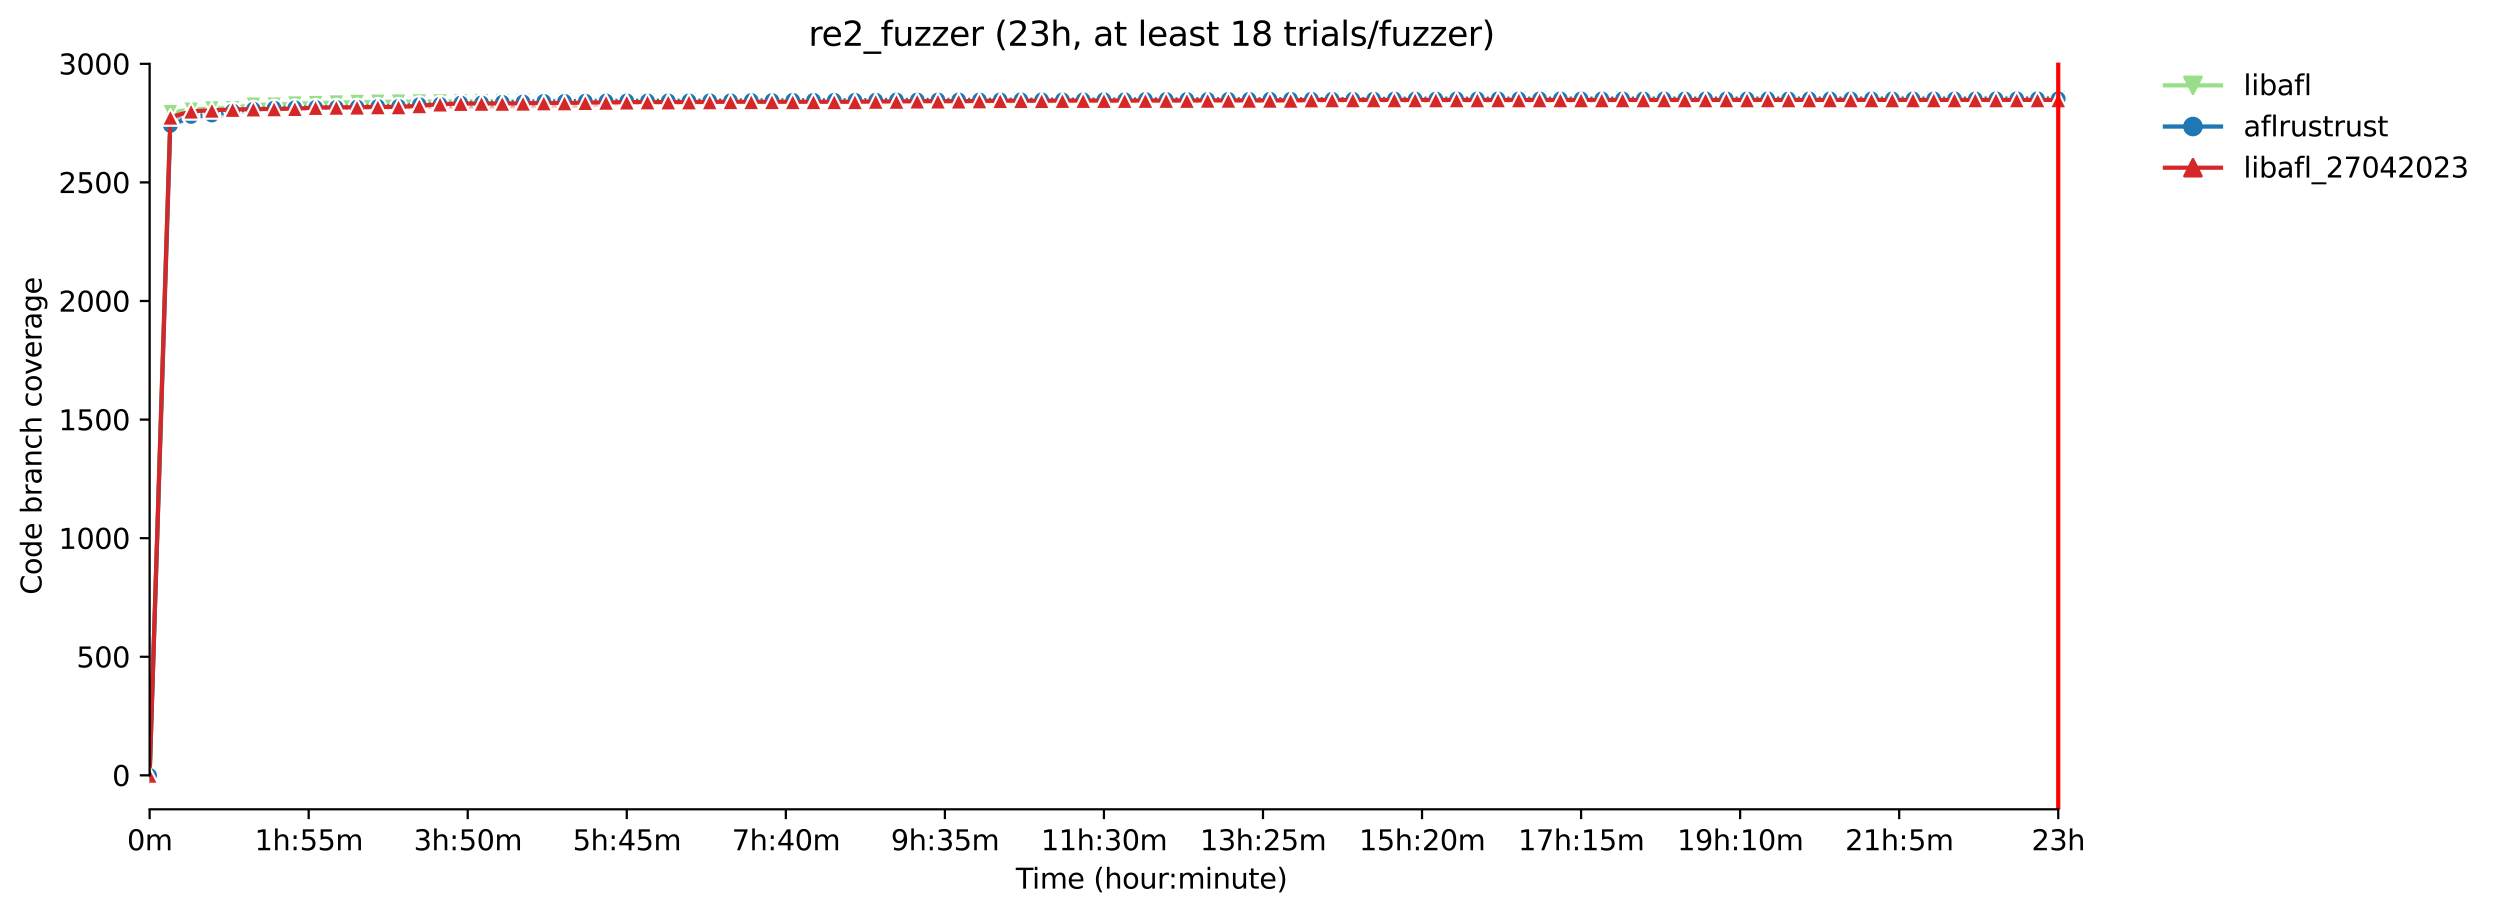 <?xml version="1.0" encoding="utf-8" standalone="no"?>
<!DOCTYPE svg PUBLIC "-//W3C//DTD SVG 1.1//EN"
  "http://www.w3.org/Graphics/SVG/1.1/DTD/svg11.dtd">
<svg xmlns:xlink="http://www.w3.org/1999/xlink" width="890.999pt" height="325.986pt" viewBox="0 0 890.999 325.986" xmlns="http://www.w3.org/2000/svg" version="1.1">
 <defs>
  <style type="text/css">*{stroke-linejoin: round; stroke-linecap: butt}</style>
 </defs>
 <g id="figure_1">
  <g id="patch_1">
   <path d="M 0 325.986 
L 890.999 325.986 
L 890.999 0 
L 0 0 
z
" style="fill: #ffffff"/>
  </g>
  <g id="axes_1">
   <g id="patch_2">
    <path d="M 53.328 288.43 
L 767.568 288.43 
L 767.568 22.318 
L 53.328 22.318 
z
" style="fill: #ffffff"/>
   </g>
   <g id="PolyCollection_1">
    <defs>
     <path id="mbe3261ce1f" d="M 53.328 -49.652 
L 53.328 -49.652 
L 60.722 -284.806 
L 68.116 -286.501 
L 75.509 -287.008 
L 82.903 -287.135 
L 90.297 -287.684 
L 97.691 -287.768 
L 105.085 -287.938 
L 112.478 -288.107 
L 119.872 -288.445 
L 127.266 -288.783 
L 134.66 -288.867 
L 142.054 -289.121 
L 149.447 -289.205 
L 156.841 -289.375 
L 164.235 -289.586 
L 171.629 -289.628 
L 179.023 -289.628 
L 186.416 -289.628 
L 193.81 -289.713 
L 201.204 -289.755 
L 208.598 -289.755 
L 215.991 -289.793 
L 223.385 -289.628 
L 230.779 -289.924 
L 238.173 -289.924 
L 245.567 -289.924 
L 252.96 -289.924 
L 260.354 -289.924 
L 267.748 -289.924 
L 275.142 -289.924 
L 282.536 -289.966 
L 289.929 -289.966 
L 297.323 -289.966 
L 304.717 -289.966 
L 312.111 -289.966 
L 319.505 -289.966 
L 326.898 -289.966 
L 334.292 -290.051 
L 341.686 -290.051 
L 349.08 -290.051 
L 356.473 -290.051 
L 363.867 -290.051 
L 371.261 -290.051 
L 378.655 -290.051 
L 386.049 -290.051 
L 393.442 -290.051 
L 400.836 -290.051 
L 408.23 -290.093 
L 415.624 -290.093 
L 423.018 -290.134 
L 430.411 -290.135 
L 437.805 -290.178 
L 445.199 -290.135 
L 452.593 -290.135 
L 459.987 -290.178 
L 467.38 -290.178 
L 474.774 -290.262 
L 482.168 -290.304 
L 489.562 -290.304 
L 496.955 -290.347 
L 504.349 -290.346 
L 511.743 -290.347 
L 519.137 -290.347 
L 526.531 -290.347 
L 533.924 -290.388 
L 541.318 -290.347 
L 548.712 -290.347 
L 556.106 -290.558 
L 563.5 -290.727 
L 570.893 -290.727 
L 578.287 -290.727 
L 585.681 -290.727 
L 593.075 -290.727 
L 600.468 -290.727 
L 607.862 -290.727 
L 615.256 -290.727 
L 622.65 -290.727 
L 630.044 -290.727 
L 637.437 -290.727 
L 644.831 -290.727 
L 652.225 -290.727 
L 659.619 -290.727 
L 667.013 -290.727 
L 674.406 -290.727 
L 681.8 -290.727 
L 689.194 -290.727 
L 696.588 -290.727 
L 703.982 -290.727 
L 711.375 -290.727 
L 718.769 -290.727 
L 726.163 -290.727 
L 733.557 -290.727 
L 733.557 -291.488 
L 733.557 -291.488 
L 726.163 -291.53 
L 718.769 -291.53 
L 711.375 -291.53 
L 703.982 -291.53 
L 696.588 -291.53 
L 689.194 -291.53 
L 681.8 -291.572 
L 674.406 -291.572 
L 667.013 -291.403 
L 659.619 -291.403 
L 652.225 -291.362 
L 644.831 -291.361 
L 637.437 -291.361 
L 630.044 -291.361 
L 622.65 -291.361 
L 615.256 -291.361 
L 607.862 -291.319 
L 600.468 -291.319 
L 593.075 -291.319 
L 585.681 -291.319 
L 578.287 -291.319 
L 570.893 -291.319 
L 563.5 -291.319 
L 556.106 -291.319 
L 548.712 -291.319 
L 541.318 -291.319 
L 533.924 -291.488 
L 526.531 -291.276 
L 519.137 -291.276 
L 511.743 -291.277 
L 504.349 -291.276 
L 496.955 -291.023 
L 489.562 -291.023 
L 482.168 -290.981 
L 474.774 -290.981 
L 467.38 -290.981 
L 459.987 -290.938 
L 452.593 -290.938 
L 445.199 -290.938 
L 437.805 -290.981 
L 430.411 -290.938 
L 423.018 -290.938 
L 415.624 -290.981 
L 408.23 -290.938 
L 400.836 -290.938 
L 393.442 -290.896 
L 386.049 -290.854 
L 378.655 -290.854 
L 371.261 -290.811 
L 363.867 -290.769 
L 356.473 -290.811 
L 349.08 -290.769 
L 341.686 -290.642 
L 334.292 -290.642 
L 326.898 -290.6 
L 319.505 -290.558 
L 312.111 -290.558 
L 304.717 -290.558 
L 297.323 -290.473 
L 289.929 -290.473 
L 282.536 -290.473 
L 275.142 -290.473 
L 267.748 -290.473 
L 260.354 -290.431 
L 252.96 -290.22 
L 245.567 -290.22 
L 238.173 -290.22 
L 230.779 -290.22 
L 223.385 -290.22 
L 215.991 -290.22 
L 208.598 -290.178 
L 201.204 -290.178 
L 193.81 -290.135 
L 186.416 -290.135 
L 179.023 -290.093 
L 171.629 -290.093 
L 164.235 -290.051 
L 156.841 -290.051 
L 149.447 -290.051 
L 142.054 -290.051 
L 134.66 -290.008 
L 127.266 -289.966 
L 119.872 -289.924 
L 112.478 -289.882 
L 105.085 -289.586 
L 97.691 -289.036 
L 90.297 -289.036 
L 82.903 -288.233 
L 75.509 -288.107 
L 68.116 -287.515 
L 60.722 -286.162 
L 53.328 -49.652 
z
" style="stroke: #98df8a; stroke-opacity: 0.2"/>
    </defs>
    <g clip-path="url(#p707d3022ff)">
     <use xlink:href="#mbe3261ce1f" x="0" y="325.986" style="fill: #98df8a; fill-opacity: 0.2; stroke: #98df8a; stroke-opacity: 0.2"/>
    </g>
   </g>
   <g id="PolyCollection_2">
    <defs>
     <path id="m4c9e8312c5" d="M 53.328 -49.652 
L 53.328 -49.652 
L 60.722 -280.795 
L 68.116 -283.711 
L 75.509 -284.049 
L 82.903 -284.895 
L 90.297 -286.881 
L 97.691 -286.923 
L 105.085 -286.965 
L 112.478 -287.177 
L 119.872 -287.427 
L 127.266 -287.43 
L 134.66 -287.599 
L 142.054 -287.811 
L 149.447 -288.107 
L 156.841 -288.149 
L 164.235 -288.233 
L 171.629 -288.233 
L 179.023 -288.318 
L 186.416 -288.402 
L 193.81 -288.91 
L 201.204 -289.626 
L 208.598 -289.755 
L 215.991 -289.882 
L 223.385 -289.924 
L 230.779 -289.924 
L 238.173 -289.966 
L 245.567 -290.008 
L 252.96 -290.008 
L 260.354 -290.051 
L 267.748 -290.051 
L 275.142 -290.051 
L 282.536 -290.093 
L 289.929 -290.135 
L 297.323 -290.178 
L 304.717 -290.178 
L 312.111 -290.178 
L 319.505 -290.22 
L 326.898 -290.22 
L 334.292 -290.304 
L 341.686 -290.304 
L 349.08 -290.304 
L 356.473 -290.347 
L 363.867 -290.304 
L 371.261 -290.347 
L 378.655 -290.347 
L 386.049 -290.304 
L 393.442 -290.347 
L 400.836 -290.347 
L 408.23 -290.389 
L 415.624 -290.389 
L 423.018 -290.389 
L 430.411 -290.389 
L 437.805 -290.389 
L 445.199 -290.389 
L 452.593 -290.389 
L 459.987 -290.431 
L 467.38 -290.431 
L 474.774 -290.431 
L 482.168 -290.431 
L 489.562 -290.431 
L 496.955 -290.431 
L 504.349 -290.431 
L 511.743 -290.431 
L 519.137 -290.431 
L 526.531 -290.431 
L 533.924 -290.431 
L 541.318 -290.431 
L 548.712 -290.431 
L 556.106 -290.431 
L 563.5 -290.389 
L 570.893 -290.473 
L 578.287 -290.473 
L 585.681 -290.473 
L 593.075 -290.473 
L 600.468 -290.473 
L 607.862 -290.473 
L 615.256 -290.473 
L 622.65 -290.473 
L 630.044 -290.473 
L 637.437 -290.389 
L 644.831 -290.473 
L 652.225 -290.473 
L 659.619 -290.473 
L 667.013 -290.516 
L 674.406 -290.473 
L 681.8 -290.473 
L 689.194 -290.473 
L 696.588 -290.473 
L 703.982 -290.473 
L 711.375 -290.473 
L 718.769 -290.473 
L 726.163 -290.473 
L 733.557 -290.473 
L 733.557 -291.234 
L 733.557 -291.234 
L 726.163 -291.234 
L 718.769 -291.234 
L 711.375 -291.234 
L 703.982 -291.193 
L 696.588 -291.192 
L 689.194 -291.192 
L 681.8 -291.15 
L 674.406 -291.15 
L 667.013 -291.15 
L 659.619 -291.15 
L 652.225 -291.15 
L 644.831 -291.15 
L 637.437 -291.15 
L 630.044 -291.15 
L 622.65 -291.15 
L 615.256 -291.15 
L 607.862 -291.15 
L 600.468 -291.107 
L 593.075 -291.107 
L 585.681 -291.065 
L 578.287 -291.065 
L 570.893 -291.065 
L 563.5 -291.065 
L 556.106 -291.065 
L 548.712 -291.065 
L 541.318 -291.023 
L 533.924 -291.023 
L 526.531 -291.023 
L 519.137 -291.023 
L 511.743 -291.023 
L 504.349 -291.023 
L 496.955 -291.023 
L 489.562 -290.896 
L 482.168 -290.896 
L 474.774 -290.896 
L 467.38 -290.811 
L 459.987 -290.811 
L 452.593 -290.811 
L 445.199 -290.811 
L 437.805 -290.811 
L 430.411 -290.811 
L 423.018 -290.811 
L 415.624 -290.769 
L 408.23 -290.769 
L 400.836 -290.642 
L 393.442 -290.642 
L 386.049 -290.642 
L 378.655 -290.642 
L 371.261 -290.642 
L 363.867 -290.558 
L 356.473 -290.558 
L 349.08 -290.558 
L 341.686 -290.558 
L 334.292 -290.558 
L 326.898 -290.473 
L 319.505 -290.473 
L 312.111 -290.473 
L 304.717 -290.431 
L 297.323 -290.431 
L 289.929 -290.431 
L 282.536 -290.431 
L 275.142 -290.347 
L 267.748 -290.304 
L 260.354 -290.262 
L 252.96 -290.263 
L 245.567 -290.178 
L 238.173 -290.135 
L 230.779 -290.135 
L 223.385 -290.135 
L 215.991 -290.093 
L 208.598 -290.051 
L 201.204 -290.051 
L 193.81 -290.008 
L 186.416 -289.882 
L 179.023 -289.756 
L 171.629 -289.628 
L 164.235 -289.544 
L 156.841 -289.544 
L 149.447 -289.544 
L 142.054 -289.544 
L 134.66 -289.417 
L 127.266 -289.29 
L 119.872 -289.29 
L 112.478 -287.938 
L 105.085 -287.726 
L 97.691 -287.643 
L 90.297 -287.515 
L 82.903 -287.05 
L 75.509 -286.502 
L 68.116 -285.528 
L 60.722 -282.993 
L 53.328 -49.652 
z
" style="stroke: #1f77b4; stroke-opacity: 0.2"/>
    </defs>
    <g clip-path="url(#p707d3022ff)">
     <use xlink:href="#m4c9e8312c5" x="0" y="325.986" style="fill: #1f77b4; fill-opacity: 0.2; stroke: #1f77b4; stroke-opacity: 0.2"/>
    </g>
   </g>
   <g id="PolyCollection_3">
    <defs>
     <path id="m4d3a89ad98" d="M 53.328 -49.652 
L 53.328 -49.652 
L 60.722 -283.204 
L 68.116 -285.655 
L 75.509 -286.416 
L 82.903 -286.67 
L 90.297 -286.839 
L 97.691 -287.008 
L 105.085 -287.092 
L 112.478 -287.261 
L 119.872 -287.261 
L 127.266 -287.346 
L 134.66 -287.43 
L 142.054 -287.43 
L 149.447 -287.557 
L 156.841 -287.599 
L 164.235 -287.599 
L 171.629 -287.726 
L 179.023 -287.684 
L 186.416 -287.726 
L 193.81 -287.98 
L 201.204 -287.853 
L 208.598 -288.107 
L 215.991 -288.529 
L 223.385 -289.121 
L 230.779 -289.121 
L 238.173 -289.163 
L 245.567 -289.205 
L 252.96 -289.375 
L 260.354 -289.375 
L 267.748 -289.375 
L 275.142 -289.375 
L 282.536 -289.375 
L 289.929 -289.459 
L 297.323 -289.459 
L 304.717 -289.501 
L 312.111 -289.544 
L 319.505 -289.586 
L 326.898 -289.586 
L 334.292 -289.586 
L 341.686 -289.586 
L 349.08 -289.628 
L 356.473 -289.627 
L 363.867 -289.628 
L 371.261 -289.628 
L 378.655 -289.628 
L 386.049 -289.713 
L 393.442 -289.67 
L 400.836 -289.712 
L 408.23 -289.67 
L 415.624 -289.713 
L 423.018 -289.713 
L 430.411 -289.755 
L 437.805 -289.797 
L 445.199 -289.755 
L 452.593 -289.755 
L 459.987 -289.755 
L 467.38 -289.713 
L 474.774 -289.713 
L 482.168 -289.755 
L 489.562 -289.755 
L 496.955 -289.755 
L 504.349 -289.713 
L 511.743 -289.755 
L 519.137 -289.755 
L 526.531 -289.755 
L 533.924 -289.755 
L 541.318 -289.755 
L 548.712 -289.755 
L 556.106 -289.755 
L 563.5 -289.755 
L 570.893 -289.797 
L 578.287 -289.966 
L 585.681 -289.924 
L 593.075 -289.924 
L 600.468 -289.924 
L 607.862 -289.924 
L 615.256 -289.966 
L 622.65 -290.093 
L 630.044 -290.093 
L 637.437 -290.093 
L 644.831 -290.093 
L 652.225 -290.051 
L 659.619 -290.093 
L 667.013 -290.135 
L 674.406 -290.135 
L 681.8 -290.135 
L 689.194 -290.135 
L 696.588 -290.135 
L 703.982 -290.135 
L 711.375 -290.135 
L 718.769 -290.135 
L 726.163 -290.135 
L 733.557 -290.135 
L 733.557 -290.727 
L 733.557 -290.727 
L 726.163 -290.727 
L 718.769 -290.727 
L 711.375 -290.727 
L 703.982 -290.727 
L 696.588 -290.727 
L 689.194 -290.727 
L 681.8 -290.727 
L 674.406 -290.727 
L 667.013 -290.727 
L 659.619 -290.727 
L 652.225 -290.727 
L 644.831 -290.727 
L 637.437 -290.727 
L 630.044 -290.727 
L 622.65 -290.727 
L 615.256 -290.727 
L 607.862 -290.727 
L 600.468 -290.727 
L 593.075 -290.727 
L 585.681 -290.727 
L 578.287 -290.727 
L 570.893 -290.685 
L 563.5 -290.685 
L 556.106 -290.685 
L 548.712 -290.6 
L 541.318 -290.642 
L 533.924 -290.6 
L 526.531 -290.558 
L 519.137 -290.558 
L 511.743 -290.516 
L 504.349 -290.473 
L 496.955 -290.473 
L 489.562 -290.473 
L 482.168 -290.473 
L 474.774 -290.473 
L 467.38 -290.431 
L 459.987 -290.389 
L 452.593 -290.389 
L 445.199 -290.389 
L 437.805 -290.389 
L 430.411 -290.389 
L 423.018 -290.389 
L 415.624 -290.389 
L 408.23 -290.389 
L 400.836 -290.389 
L 393.442 -290.389 
L 386.049 -290.389 
L 378.655 -290.389 
L 371.261 -290.389 
L 363.867 -290.347 
L 356.473 -290.304 
L 349.08 -290.262 
L 341.686 -290.262 
L 334.292 -290.262 
L 326.898 -290.22 
L 319.505 -290.22 
L 312.111 -290.22 
L 304.717 -290.178 
L 297.323 -290.135 
L 289.929 -290.093 
L 282.536 -290.051 
L 275.142 -290.051 
L 267.748 -290.051 
L 260.354 -289.966 
L 252.96 -289.966 
L 245.567 -289.966 
L 238.173 -289.966 
L 230.779 -289.925 
L 223.385 -289.924 
L 215.991 -289.924 
L 208.598 -289.713 
L 201.204 -289.628 
L 193.81 -289.586 
L 186.416 -289.628 
L 179.023 -289.544 
L 171.629 -289.459 
L 164.235 -289.375 
L 156.841 -289.332 
L 149.447 -289.332 
L 142.054 -289.205 
L 134.66 -289.036 
L 127.266 -288.952 
L 119.872 -288.952 
L 112.478 -288.741 
L 105.085 -288.149 
L 97.691 -287.599 
L 90.297 -287.304 
L 82.903 -287.092 
L 75.509 -286.923 
L 68.116 -286.627 
L 60.722 -285.148 
L 53.328 -49.652 
z
" style="stroke: #d62728; stroke-opacity: 0.2"/>
    </defs>
    <g clip-path="url(#p707d3022ff)">
     <use xlink:href="#m4d3a89ad98" x="0" y="325.986" style="fill: #d62728; fill-opacity: 0.2; stroke: #d62728; stroke-opacity: 0.2"/>
    </g>
   </g>
   <g id="matplotlib.axis_1">
    <g id="xtick_1">
     <g id="line2d_1">
      <defs>
       <path id="m76def678e7" d="M 0 0 
L 0 3.5 
" style="stroke: #000000; stroke-width: 0.8"/>
      </defs>
      <g>
       <use xlink:href="#m76def678e7" x="53.328" y="288.43" style="stroke: #000000; stroke-width: 0.8"/>
      </g>
     </g>
     <g id="text_1">
      <!-- 0m -->
      <g transform="translate(45.277 303.029) scale(0.1 -0.1)">
       <defs>
        <path id="DejaVuSans-30" d="M 2034 4250 
Q 1547 4250 1301 3770 
Q 1056 3291 1056 2328 
Q 1056 1369 1301 889 
Q 1547 409 2034 409 
Q 2525 409 2770 889 
Q 3016 1369 3016 2328 
Q 3016 3291 2770 3770 
Q 2525 4250 2034 4250 
z
M 2034 4750 
Q 2819 4750 3233 4129 
Q 3647 3509 3647 2328 
Q 3647 1150 3233 529 
Q 2819 -91 2034 -91 
Q 1250 -91 836 529 
Q 422 1150 422 2328 
Q 422 3509 836 4129 
Q 1250 4750 2034 4750 
z
" transform="scale(0.016)"/>
        <path id="DejaVuSans-6d" d="M 3328 2828 
Q 3544 3216 3844 3400 
Q 4144 3584 4550 3584 
Q 5097 3584 5394 3201 
Q 5691 2819 5691 2113 
L 5691 0 
L 5113 0 
L 5113 2094 
Q 5113 2597 4934 2840 
Q 4756 3084 4391 3084 
Q 3944 3084 3684 2787 
Q 3425 2491 3425 1978 
L 3425 0 
L 2847 0 
L 2847 2094 
Q 2847 2600 2669 2842 
Q 2491 3084 2119 3084 
Q 1678 3084 1418 2786 
Q 1159 2488 1159 1978 
L 1159 0 
L 581 0 
L 581 3500 
L 1159 3500 
L 1159 2956 
Q 1356 3278 1631 3431 
Q 1906 3584 2284 3584 
Q 2666 3584 2933 3390 
Q 3200 3197 3328 2828 
z
" transform="scale(0.016)"/>
       </defs>
       <use xlink:href="#DejaVuSans-30"/>
       <use xlink:href="#DejaVuSans-6d" x="63.623"/>
      </g>
     </g>
    </g>
    <g id="xtick_2">
     <g id="line2d_2">
      <g>
       <use xlink:href="#m76def678e7" x="110.014" y="288.43" style="stroke: #000000; stroke-width: 0.8"/>
      </g>
     </g>
     <g id="text_2">
      <!-- 1h:55m -->
      <g transform="translate(90.747 303.029) scale(0.1 -0.1)">
       <defs>
        <path id="DejaVuSans-31" d="M 794 531 
L 1825 531 
L 1825 4091 
L 703 3866 
L 703 4441 
L 1819 4666 
L 2450 4666 
L 2450 531 
L 3481 531 
L 3481 0 
L 794 0 
L 794 531 
z
" transform="scale(0.016)"/>
        <path id="DejaVuSans-68" d="M 3513 2113 
L 3513 0 
L 2938 0 
L 2938 2094 
Q 2938 2591 2744 2837 
Q 2550 3084 2163 3084 
Q 1697 3084 1428 2787 
Q 1159 2491 1159 1978 
L 1159 0 
L 581 0 
L 581 4863 
L 1159 4863 
L 1159 2956 
Q 1366 3272 1645 3428 
Q 1925 3584 2291 3584 
Q 2894 3584 3203 3211 
Q 3513 2838 3513 2113 
z
" transform="scale(0.016)"/>
        <path id="DejaVuSans-3a" d="M 750 794 
L 1409 794 
L 1409 0 
L 750 0 
L 750 794 
z
M 750 3309 
L 1409 3309 
L 1409 2516 
L 750 2516 
L 750 3309 
z
" transform="scale(0.016)"/>
        <path id="DejaVuSans-35" d="M 691 4666 
L 3169 4666 
L 3169 4134 
L 1269 4134 
L 1269 2991 
Q 1406 3038 1543 3061 
Q 1681 3084 1819 3084 
Q 2600 3084 3056 2656 
Q 3513 2228 3513 1497 
Q 3513 744 3044 326 
Q 2575 -91 1722 -91 
Q 1428 -91 1123 -41 
Q 819 9 494 109 
L 494 744 
Q 775 591 1075 516 
Q 1375 441 1709 441 
Q 2250 441 2565 725 
Q 2881 1009 2881 1497 
Q 2881 1984 2565 2268 
Q 2250 2553 1709 2553 
Q 1456 2553 1204 2497 
Q 953 2441 691 2322 
L 691 4666 
z
" transform="scale(0.016)"/>
       </defs>
       <use xlink:href="#DejaVuSans-31"/>
       <use xlink:href="#DejaVuSans-68" x="63.623"/>
       <use xlink:href="#DejaVuSans-3a" x="127.002"/>
       <use xlink:href="#DejaVuSans-35" x="160.693"/>
       <use xlink:href="#DejaVuSans-35" x="224.316"/>
       <use xlink:href="#DejaVuSans-6d" x="287.939"/>
      </g>
     </g>
    </g>
    <g id="xtick_3">
     <g id="line2d_3">
      <g>
       <use xlink:href="#m76def678e7" x="166.7" y="288.43" style="stroke: #000000; stroke-width: 0.8"/>
      </g>
     </g>
     <g id="text_3">
      <!-- 3h:50m -->
      <g transform="translate(147.432 303.029) scale(0.1 -0.1)">
       <defs>
        <path id="DejaVuSans-33" d="M 2597 2516 
Q 3050 2419 3304 2112 
Q 3559 1806 3559 1356 
Q 3559 666 3084 287 
Q 2609 -91 1734 -91 
Q 1441 -91 1130 -33 
Q 819 25 488 141 
L 488 750 
Q 750 597 1062 519 
Q 1375 441 1716 441 
Q 2309 441 2620 675 
Q 2931 909 2931 1356 
Q 2931 1769 2642 2001 
Q 2353 2234 1838 2234 
L 1294 2234 
L 1294 2753 
L 1863 2753 
Q 2328 2753 2575 2939 
Q 2822 3125 2822 3475 
Q 2822 3834 2567 4026 
Q 2313 4219 1838 4219 
Q 1578 4219 1281 4162 
Q 984 4106 628 3988 
L 628 4550 
Q 988 4650 1302 4700 
Q 1616 4750 1894 4750 
Q 2613 4750 3031 4423 
Q 3450 4097 3450 3541 
Q 3450 3153 3228 2886 
Q 3006 2619 2597 2516 
z
" transform="scale(0.016)"/>
       </defs>
       <use xlink:href="#DejaVuSans-33"/>
       <use xlink:href="#DejaVuSans-68" x="63.623"/>
       <use xlink:href="#DejaVuSans-3a" x="127.002"/>
       <use xlink:href="#DejaVuSans-35" x="160.693"/>
       <use xlink:href="#DejaVuSans-30" x="224.316"/>
       <use xlink:href="#DejaVuSans-6d" x="287.939"/>
      </g>
     </g>
    </g>
    <g id="xtick_4">
     <g id="line2d_4">
      <g>
       <use xlink:href="#m76def678e7" x="223.385" y="288.43" style="stroke: #000000; stroke-width: 0.8"/>
      </g>
     </g>
     <g id="text_4">
      <!-- 5h:45m -->
      <g transform="translate(204.118 303.029) scale(0.1 -0.1)">
       <defs>
        <path id="DejaVuSans-34" d="M 2419 4116 
L 825 1625 
L 2419 1625 
L 2419 4116 
z
M 2253 4666 
L 3047 4666 
L 3047 1625 
L 3713 1625 
L 3713 1100 
L 3047 1100 
L 3047 0 
L 2419 0 
L 2419 1100 
L 313 1100 
L 313 1709 
L 2253 4666 
z
" transform="scale(0.016)"/>
       </defs>
       <use xlink:href="#DejaVuSans-35"/>
       <use xlink:href="#DejaVuSans-68" x="63.623"/>
       <use xlink:href="#DejaVuSans-3a" x="127.002"/>
       <use xlink:href="#DejaVuSans-34" x="160.693"/>
       <use xlink:href="#DejaVuSans-35" x="224.316"/>
       <use xlink:href="#DejaVuSans-6d" x="287.939"/>
      </g>
     </g>
    </g>
    <g id="xtick_5">
     <g id="line2d_5">
      <g>
       <use xlink:href="#m76def678e7" x="280.071" y="288.43" style="stroke: #000000; stroke-width: 0.8"/>
      </g>
     </g>
     <g id="text_5">
      <!-- 7h:40m -->
      <g transform="translate(260.804 303.029) scale(0.1 -0.1)">
       <defs>
        <path id="DejaVuSans-37" d="M 525 4666 
L 3525 4666 
L 3525 4397 
L 1831 0 
L 1172 0 
L 2766 4134 
L 525 4134 
L 525 4666 
z
" transform="scale(0.016)"/>
       </defs>
       <use xlink:href="#DejaVuSans-37"/>
       <use xlink:href="#DejaVuSans-68" x="63.623"/>
       <use xlink:href="#DejaVuSans-3a" x="127.002"/>
       <use xlink:href="#DejaVuSans-34" x="160.693"/>
       <use xlink:href="#DejaVuSans-30" x="224.316"/>
       <use xlink:href="#DejaVuSans-6d" x="287.939"/>
      </g>
     </g>
    </g>
    <g id="xtick_6">
     <g id="line2d_6">
      <g>
       <use xlink:href="#m76def678e7" x="336.757" y="288.43" style="stroke: #000000; stroke-width: 0.8"/>
      </g>
     </g>
     <g id="text_6">
      <!-- 9h:35m -->
      <g transform="translate(317.49 303.029) scale(0.1 -0.1)">
       <defs>
        <path id="DejaVuSans-39" d="M 703 97 
L 703 672 
Q 941 559 1184 500 
Q 1428 441 1663 441 
Q 2288 441 2617 861 
Q 2947 1281 2994 2138 
Q 2813 1869 2534 1725 
Q 2256 1581 1919 1581 
Q 1219 1581 811 2004 
Q 403 2428 403 3163 
Q 403 3881 828 4315 
Q 1253 4750 1959 4750 
Q 2769 4750 3195 4129 
Q 3622 3509 3622 2328 
Q 3622 1225 3098 567 
Q 2575 -91 1691 -91 
Q 1453 -91 1209 -44 
Q 966 3 703 97 
z
M 1959 2075 
Q 2384 2075 2632 2365 
Q 2881 2656 2881 3163 
Q 2881 3666 2632 3958 
Q 2384 4250 1959 4250 
Q 1534 4250 1286 3958 
Q 1038 3666 1038 3163 
Q 1038 2656 1286 2365 
Q 1534 2075 1959 2075 
z
" transform="scale(0.016)"/>
       </defs>
       <use xlink:href="#DejaVuSans-39"/>
       <use xlink:href="#DejaVuSans-68" x="63.623"/>
       <use xlink:href="#DejaVuSans-3a" x="127.002"/>
       <use xlink:href="#DejaVuSans-33" x="160.693"/>
       <use xlink:href="#DejaVuSans-35" x="224.316"/>
       <use xlink:href="#DejaVuSans-6d" x="287.939"/>
      </g>
     </g>
    </g>
    <g id="xtick_7">
     <g id="line2d_7">
      <g>
       <use xlink:href="#m76def678e7" x="393.442" y="288.43" style="stroke: #000000; stroke-width: 0.8"/>
      </g>
     </g>
     <g id="text_7">
      <!-- 11h:30m -->
      <g transform="translate(370.994 303.029) scale(0.1 -0.1)">
       <use xlink:href="#DejaVuSans-31"/>
       <use xlink:href="#DejaVuSans-31" x="63.623"/>
       <use xlink:href="#DejaVuSans-68" x="127.246"/>
       <use xlink:href="#DejaVuSans-3a" x="190.625"/>
       <use xlink:href="#DejaVuSans-33" x="224.316"/>
       <use xlink:href="#DejaVuSans-30" x="287.939"/>
       <use xlink:href="#DejaVuSans-6d" x="351.562"/>
      </g>
     </g>
    </g>
    <g id="xtick_8">
     <g id="line2d_8">
      <g>
       <use xlink:href="#m76def678e7" x="450.128" y="288.43" style="stroke: #000000; stroke-width: 0.8"/>
      </g>
     </g>
     <g id="text_8">
      <!-- 13h:25m -->
      <g transform="translate(427.68 303.029) scale(0.1 -0.1)">
       <defs>
        <path id="DejaVuSans-32" d="M 1228 531 
L 3431 531 
L 3431 0 
L 469 0 
L 469 531 
Q 828 903 1448 1529 
Q 2069 2156 2228 2338 
Q 2531 2678 2651 2914 
Q 2772 3150 2772 3378 
Q 2772 3750 2511 3984 
Q 2250 4219 1831 4219 
Q 1534 4219 1204 4116 
Q 875 4013 500 3803 
L 500 4441 
Q 881 4594 1212 4672 
Q 1544 4750 1819 4750 
Q 2544 4750 2975 4387 
Q 3406 4025 3406 3419 
Q 3406 3131 3298 2873 
Q 3191 2616 2906 2266 
Q 2828 2175 2409 1742 
Q 1991 1309 1228 531 
z
" transform="scale(0.016)"/>
       </defs>
       <use xlink:href="#DejaVuSans-31"/>
       <use xlink:href="#DejaVuSans-33" x="63.623"/>
       <use xlink:href="#DejaVuSans-68" x="127.246"/>
       <use xlink:href="#DejaVuSans-3a" x="190.625"/>
       <use xlink:href="#DejaVuSans-32" x="224.316"/>
       <use xlink:href="#DejaVuSans-35" x="287.939"/>
       <use xlink:href="#DejaVuSans-6d" x="351.562"/>
      </g>
     </g>
    </g>
    <g id="xtick_9">
     <g id="line2d_9">
      <g>
       <use xlink:href="#m76def678e7" x="506.814" y="288.43" style="stroke: #000000; stroke-width: 0.8"/>
      </g>
     </g>
     <g id="text_9">
      <!-- 15h:20m -->
      <g transform="translate(484.365 303.029) scale(0.1 -0.1)">
       <use xlink:href="#DejaVuSans-31"/>
       <use xlink:href="#DejaVuSans-35" x="63.623"/>
       <use xlink:href="#DejaVuSans-68" x="127.246"/>
       <use xlink:href="#DejaVuSans-3a" x="190.625"/>
       <use xlink:href="#DejaVuSans-32" x="224.316"/>
       <use xlink:href="#DejaVuSans-30" x="287.939"/>
       <use xlink:href="#DejaVuSans-6d" x="351.562"/>
      </g>
     </g>
    </g>
    <g id="xtick_10">
     <g id="line2d_10">
      <g>
       <use xlink:href="#m76def678e7" x="563.5" y="288.43" style="stroke: #000000; stroke-width: 0.8"/>
      </g>
     </g>
     <g id="text_10">
      <!-- 17h:15m -->
      <g transform="translate(541.051 303.029) scale(0.1 -0.1)">
       <use xlink:href="#DejaVuSans-31"/>
       <use xlink:href="#DejaVuSans-37" x="63.623"/>
       <use xlink:href="#DejaVuSans-68" x="127.246"/>
       <use xlink:href="#DejaVuSans-3a" x="190.625"/>
       <use xlink:href="#DejaVuSans-31" x="224.316"/>
       <use xlink:href="#DejaVuSans-35" x="287.939"/>
       <use xlink:href="#DejaVuSans-6d" x="351.562"/>
      </g>
     </g>
    </g>
    <g id="xtick_11">
     <g id="line2d_11">
      <g>
       <use xlink:href="#m76def678e7" x="620.185" y="288.43" style="stroke: #000000; stroke-width: 0.8"/>
      </g>
     </g>
     <g id="text_11">
      <!-- 19h:10m -->
      <g transform="translate(597.737 303.029) scale(0.1 -0.1)">
       <use xlink:href="#DejaVuSans-31"/>
       <use xlink:href="#DejaVuSans-39" x="63.623"/>
       <use xlink:href="#DejaVuSans-68" x="127.246"/>
       <use xlink:href="#DejaVuSans-3a" x="190.625"/>
       <use xlink:href="#DejaVuSans-31" x="224.316"/>
       <use xlink:href="#DejaVuSans-30" x="287.939"/>
       <use xlink:href="#DejaVuSans-6d" x="351.562"/>
      </g>
     </g>
    </g>
    <g id="xtick_12">
     <g id="line2d_12">
      <g>
       <use xlink:href="#m76def678e7" x="676.871" y="288.43" style="stroke: #000000; stroke-width: 0.8"/>
      </g>
     </g>
     <g id="text_12">
      <!-- 21h:5m -->
      <g transform="translate(657.604 303.029) scale(0.1 -0.1)">
       <use xlink:href="#DejaVuSans-32"/>
       <use xlink:href="#DejaVuSans-31" x="63.623"/>
       <use xlink:href="#DejaVuSans-68" x="127.246"/>
       <use xlink:href="#DejaVuSans-3a" x="190.625"/>
       <use xlink:href="#DejaVuSans-35" x="224.316"/>
       <use xlink:href="#DejaVuSans-6d" x="287.939"/>
      </g>
     </g>
    </g>
    <g id="xtick_13">
     <g id="line2d_13">
      <g>
       <use xlink:href="#m76def678e7" x="733.557" y="288.43" style="stroke: #000000; stroke-width: 0.8"/>
      </g>
     </g>
     <g id="text_13">
      <!-- 23h -->
      <g transform="translate(724.025 303.029) scale(0.1 -0.1)">
       <use xlink:href="#DejaVuSans-32"/>
       <use xlink:href="#DejaVuSans-33" x="63.623"/>
       <use xlink:href="#DejaVuSans-68" x="127.246"/>
      </g>
     </g>
    </g>
    <g id="text_14">
     <!-- Time (hour:minute) -->
     <g transform="translate(362.041 316.707) scale(0.1 -0.1)">
      <defs>
       <path id="DejaVuSans-54" d="M -19 4666 
L 3928 4666 
L 3928 4134 
L 2272 4134 
L 2272 0 
L 1638 0 
L 1638 4134 
L -19 4134 
L -19 4666 
z
" transform="scale(0.016)"/>
       <path id="DejaVuSans-69" d="M 603 3500 
L 1178 3500 
L 1178 0 
L 603 0 
L 603 3500 
z
M 603 4863 
L 1178 4863 
L 1178 4134 
L 603 4134 
L 603 4863 
z
" transform="scale(0.016)"/>
       <path id="DejaVuSans-65" d="M 3597 1894 
L 3597 1613 
L 953 1613 
Q 991 1019 1311 708 
Q 1631 397 2203 397 
Q 2534 397 2845 478 
Q 3156 559 3463 722 
L 3463 178 
Q 3153 47 2828 -22 
Q 2503 -91 2169 -91 
Q 1331 -91 842 396 
Q 353 884 353 1716 
Q 353 2575 817 3079 
Q 1281 3584 2069 3584 
Q 2775 3584 3186 3129 
Q 3597 2675 3597 1894 
z
M 3022 2063 
Q 3016 2534 2758 2815 
Q 2500 3097 2075 3097 
Q 1594 3097 1305 2825 
Q 1016 2553 972 2059 
L 3022 2063 
z
" transform="scale(0.016)"/>
       <path id="DejaVuSans-20" transform="scale(0.016)"/>
       <path id="DejaVuSans-28" d="M 1984 4856 
Q 1566 4138 1362 3434 
Q 1159 2731 1159 2009 
Q 1159 1288 1364 580 
Q 1569 -128 1984 -844 
L 1484 -844 
Q 1016 -109 783 600 
Q 550 1309 550 2009 
Q 550 2706 781 3412 
Q 1013 4119 1484 4856 
L 1984 4856 
z
" transform="scale(0.016)"/>
       <path id="DejaVuSans-6f" d="M 1959 3097 
Q 1497 3097 1228 2736 
Q 959 2375 959 1747 
Q 959 1119 1226 758 
Q 1494 397 1959 397 
Q 2419 397 2687 759 
Q 2956 1122 2956 1747 
Q 2956 2369 2687 2733 
Q 2419 3097 1959 3097 
z
M 1959 3584 
Q 2709 3584 3137 3096 
Q 3566 2609 3566 1747 
Q 3566 888 3137 398 
Q 2709 -91 1959 -91 
Q 1206 -91 779 398 
Q 353 888 353 1747 
Q 353 2609 779 3096 
Q 1206 3584 1959 3584 
z
" transform="scale(0.016)"/>
       <path id="DejaVuSans-75" d="M 544 1381 
L 544 3500 
L 1119 3500 
L 1119 1403 
Q 1119 906 1312 657 
Q 1506 409 1894 409 
Q 2359 409 2629 706 
Q 2900 1003 2900 1516 
L 2900 3500 
L 3475 3500 
L 3475 0 
L 2900 0 
L 2900 538 
Q 2691 219 2414 64 
Q 2138 -91 1772 -91 
Q 1169 -91 856 284 
Q 544 659 544 1381 
z
M 1991 3584 
L 1991 3584 
z
" transform="scale(0.016)"/>
       <path id="DejaVuSans-72" d="M 2631 2963 
Q 2534 3019 2420 3045 
Q 2306 3072 2169 3072 
Q 1681 3072 1420 2755 
Q 1159 2438 1159 1844 
L 1159 0 
L 581 0 
L 581 3500 
L 1159 3500 
L 1159 2956 
Q 1341 3275 1631 3429 
Q 1922 3584 2338 3584 
Q 2397 3584 2469 3576 
Q 2541 3569 2628 3553 
L 2631 2963 
z
" transform="scale(0.016)"/>
       <path id="DejaVuSans-6e" d="M 3513 2113 
L 3513 0 
L 2938 0 
L 2938 2094 
Q 2938 2591 2744 2837 
Q 2550 3084 2163 3084 
Q 1697 3084 1428 2787 
Q 1159 2491 1159 1978 
L 1159 0 
L 581 0 
L 581 3500 
L 1159 3500 
L 1159 2956 
Q 1366 3272 1645 3428 
Q 1925 3584 2291 3584 
Q 2894 3584 3203 3211 
Q 3513 2838 3513 2113 
z
" transform="scale(0.016)"/>
       <path id="DejaVuSans-74" d="M 1172 4494 
L 1172 3500 
L 2356 3500 
L 2356 3053 
L 1172 3053 
L 1172 1153 
Q 1172 725 1289 603 
Q 1406 481 1766 481 
L 2356 481 
L 2356 0 
L 1766 0 
Q 1100 0 847 248 
Q 594 497 594 1153 
L 594 3053 
L 172 3053 
L 172 3500 
L 594 3500 
L 594 4494 
L 1172 4494 
z
" transform="scale(0.016)"/>
       <path id="DejaVuSans-29" d="M 513 4856 
L 1013 4856 
Q 1481 4119 1714 3412 
Q 1947 2706 1947 2009 
Q 1947 1309 1714 600 
Q 1481 -109 1013 -844 
L 513 -844 
Q 928 -128 1133 580 
Q 1338 1288 1338 2009 
Q 1338 2731 1133 3434 
Q 928 4138 513 4856 
z
" transform="scale(0.016)"/>
      </defs>
      <use xlink:href="#DejaVuSans-54"/>
      <use xlink:href="#DejaVuSans-69" x="57.959"/>
      <use xlink:href="#DejaVuSans-6d" x="85.742"/>
      <use xlink:href="#DejaVuSans-65" x="183.154"/>
      <use xlink:href="#DejaVuSans-20" x="244.678"/>
      <use xlink:href="#DejaVuSans-28" x="276.465"/>
      <use xlink:href="#DejaVuSans-68" x="315.479"/>
      <use xlink:href="#DejaVuSans-6f" x="378.857"/>
      <use xlink:href="#DejaVuSans-75" x="440.039"/>
      <use xlink:href="#DejaVuSans-72" x="503.418"/>
      <use xlink:href="#DejaVuSans-3a" x="542.781"/>
      <use xlink:href="#DejaVuSans-6d" x="576.473"/>
      <use xlink:href="#DejaVuSans-69" x="673.885"/>
      <use xlink:href="#DejaVuSans-6e" x="701.668"/>
      <use xlink:href="#DejaVuSans-75" x="765.047"/>
      <use xlink:href="#DejaVuSans-74" x="828.426"/>
      <use xlink:href="#DejaVuSans-65" x="867.635"/>
      <use xlink:href="#DejaVuSans-29" x="929.158"/>
     </g>
    </g>
   </g>
   <g id="matplotlib.axis_2">
    <g id="ytick_1">
     <g id="line2d_14">
      <defs>
       <path id="md2a3970c35" d="M 0 0 
L -3.5 0 
" style="stroke: #000000; stroke-width: 0.8"/>
      </defs>
      <g>
       <use xlink:href="#md2a3970c35" x="53.328" y="276.334" style="stroke: #000000; stroke-width: 0.8"/>
      </g>
     </g>
     <g id="text_15">
      <!-- 0 -->
      <g transform="translate(39.966 280.133) scale(0.1 -0.1)">
       <use xlink:href="#DejaVuSans-30"/>
      </g>
     </g>
    </g>
    <g id="ytick_2">
     <g id="line2d_15">
      <g>
       <use xlink:href="#md2a3970c35" x="53.328" y="234.07" style="stroke: #000000; stroke-width: 0.8"/>
      </g>
     </g>
     <g id="text_16">
      <!-- 500 -->
      <g transform="translate(27.241 237.869) scale(0.1 -0.1)">
       <use xlink:href="#DejaVuSans-35"/>
       <use xlink:href="#DejaVuSans-30" x="63.623"/>
       <use xlink:href="#DejaVuSans-30" x="127.246"/>
      </g>
     </g>
    </g>
    <g id="ytick_3">
     <g id="line2d_16">
      <g>
       <use xlink:href="#md2a3970c35" x="53.328" y="191.806" style="stroke: #000000; stroke-width: 0.8"/>
      </g>
     </g>
     <g id="text_17">
      <!-- 1000 -->
      <g transform="translate(20.878 195.605) scale(0.1 -0.1)">
       <use xlink:href="#DejaVuSans-31"/>
       <use xlink:href="#DejaVuSans-30" x="63.623"/>
       <use xlink:href="#DejaVuSans-30" x="127.246"/>
       <use xlink:href="#DejaVuSans-30" x="190.869"/>
      </g>
     </g>
    </g>
    <g id="ytick_4">
     <g id="line2d_17">
      <g>
       <use xlink:href="#md2a3970c35" x="53.328" y="149.542" style="stroke: #000000; stroke-width: 0.8"/>
      </g>
     </g>
     <g id="text_18">
      <!-- 1500 -->
      <g transform="translate(20.878 153.341) scale(0.1 -0.1)">
       <use xlink:href="#DejaVuSans-31"/>
       <use xlink:href="#DejaVuSans-35" x="63.623"/>
       <use xlink:href="#DejaVuSans-30" x="127.246"/>
       <use xlink:href="#DejaVuSans-30" x="190.869"/>
      </g>
     </g>
    </g>
    <g id="ytick_5">
     <g id="line2d_18">
      <g>
       <use xlink:href="#md2a3970c35" x="53.328" y="107.278" style="stroke: #000000; stroke-width: 0.8"/>
      </g>
     </g>
     <g id="text_19">
      <!-- 2000 -->
      <g transform="translate(20.878 111.077) scale(0.1 -0.1)">
       <use xlink:href="#DejaVuSans-32"/>
       <use xlink:href="#DejaVuSans-30" x="63.623"/>
       <use xlink:href="#DejaVuSans-30" x="127.246"/>
       <use xlink:href="#DejaVuSans-30" x="190.869"/>
      </g>
     </g>
    </g>
    <g id="ytick_6">
     <g id="line2d_19">
      <g>
       <use xlink:href="#md2a3970c35" x="53.328" y="65.013" style="stroke: #000000; stroke-width: 0.8"/>
      </g>
     </g>
     <g id="text_20">
      <!-- 2500 -->
      <g transform="translate(20.878 68.813) scale(0.1 -0.1)">
       <use xlink:href="#DejaVuSans-32"/>
       <use xlink:href="#DejaVuSans-35" x="63.623"/>
       <use xlink:href="#DejaVuSans-30" x="127.246"/>
       <use xlink:href="#DejaVuSans-30" x="190.869"/>
      </g>
     </g>
    </g>
    <g id="ytick_7">
     <g id="line2d_20">
      <g>
       <use xlink:href="#md2a3970c35" x="53.328" y="22.749" style="stroke: #000000; stroke-width: 0.8"/>
      </g>
     </g>
     <g id="text_21">
      <!-- 3000 -->
      <g transform="translate(20.878 26.548) scale(0.1 -0.1)">
       <use xlink:href="#DejaVuSans-33"/>
       <use xlink:href="#DejaVuSans-30" x="63.623"/>
       <use xlink:href="#DejaVuSans-30" x="127.246"/>
       <use xlink:href="#DejaVuSans-30" x="190.869"/>
      </g>
     </g>
    </g>
    <g id="text_22">
     <!-- Code branch coverage -->
     <g transform="translate(14.798 211.949) rotate(-90) scale(0.1 -0.1)">
      <defs>
       <path id="DejaVuSans-43" d="M 4122 4306 
L 4122 3641 
Q 3803 3938 3442 4084 
Q 3081 4231 2675 4231 
Q 1875 4231 1450 3742 
Q 1025 3253 1025 2328 
Q 1025 1406 1450 917 
Q 1875 428 2675 428 
Q 3081 428 3442 575 
Q 3803 722 4122 1019 
L 4122 359 
Q 3791 134 3420 21 
Q 3050 -91 2638 -91 
Q 1578 -91 968 557 
Q 359 1206 359 2328 
Q 359 3453 968 4101 
Q 1578 4750 2638 4750 
Q 3056 4750 3426 4639 
Q 3797 4528 4122 4306 
z
" transform="scale(0.016)"/>
       <path id="DejaVuSans-64" d="M 2906 2969 
L 2906 4863 
L 3481 4863 
L 3481 0 
L 2906 0 
L 2906 525 
Q 2725 213 2448 61 
Q 2172 -91 1784 -91 
Q 1150 -91 751 415 
Q 353 922 353 1747 
Q 353 2572 751 3078 
Q 1150 3584 1784 3584 
Q 2172 3584 2448 3432 
Q 2725 3281 2906 2969 
z
M 947 1747 
Q 947 1113 1208 752 
Q 1469 391 1925 391 
Q 2381 391 2643 752 
Q 2906 1113 2906 1747 
Q 2906 2381 2643 2742 
Q 2381 3103 1925 3103 
Q 1469 3103 1208 2742 
Q 947 2381 947 1747 
z
" transform="scale(0.016)"/>
       <path id="DejaVuSans-62" d="M 3116 1747 
Q 3116 2381 2855 2742 
Q 2594 3103 2138 3103 
Q 1681 3103 1420 2742 
Q 1159 2381 1159 1747 
Q 1159 1113 1420 752 
Q 1681 391 2138 391 
Q 2594 391 2855 752 
Q 3116 1113 3116 1747 
z
M 1159 2969 
Q 1341 3281 1617 3432 
Q 1894 3584 2278 3584 
Q 2916 3584 3314 3078 
Q 3713 2572 3713 1747 
Q 3713 922 3314 415 
Q 2916 -91 2278 -91 
Q 1894 -91 1617 61 
Q 1341 213 1159 525 
L 1159 0 
L 581 0 
L 581 4863 
L 1159 4863 
L 1159 2969 
z
" transform="scale(0.016)"/>
       <path id="DejaVuSans-61" d="M 2194 1759 
Q 1497 1759 1228 1600 
Q 959 1441 959 1056 
Q 959 750 1161 570 
Q 1363 391 1709 391 
Q 2188 391 2477 730 
Q 2766 1069 2766 1631 
L 2766 1759 
L 2194 1759 
z
M 3341 1997 
L 3341 0 
L 2766 0 
L 2766 531 
Q 2569 213 2275 61 
Q 1981 -91 1556 -91 
Q 1019 -91 701 211 
Q 384 513 384 1019 
Q 384 1609 779 1909 
Q 1175 2209 1959 2209 
L 2766 2209 
L 2766 2266 
Q 2766 2663 2505 2880 
Q 2244 3097 1772 3097 
Q 1472 3097 1187 3025 
Q 903 2953 641 2809 
L 641 3341 
Q 956 3463 1253 3523 
Q 1550 3584 1831 3584 
Q 2591 3584 2966 3190 
Q 3341 2797 3341 1997 
z
" transform="scale(0.016)"/>
       <path id="DejaVuSans-63" d="M 3122 3366 
L 3122 2828 
Q 2878 2963 2633 3030 
Q 2388 3097 2138 3097 
Q 1578 3097 1268 2742 
Q 959 2388 959 1747 
Q 959 1106 1268 751 
Q 1578 397 2138 397 
Q 2388 397 2633 464 
Q 2878 531 3122 666 
L 3122 134 
Q 2881 22 2623 -34 
Q 2366 -91 2075 -91 
Q 1284 -91 818 406 
Q 353 903 353 1747 
Q 353 2603 823 3093 
Q 1294 3584 2113 3584 
Q 2378 3584 2631 3529 
Q 2884 3475 3122 3366 
z
" transform="scale(0.016)"/>
       <path id="DejaVuSans-76" d="M 191 3500 
L 800 3500 
L 1894 563 
L 2988 3500 
L 3597 3500 
L 2284 0 
L 1503 0 
L 191 3500 
z
" transform="scale(0.016)"/>
       <path id="DejaVuSans-67" d="M 2906 1791 
Q 2906 2416 2648 2759 
Q 2391 3103 1925 3103 
Q 1463 3103 1205 2759 
Q 947 2416 947 1791 
Q 947 1169 1205 825 
Q 1463 481 1925 481 
Q 2391 481 2648 825 
Q 2906 1169 2906 1791 
z
M 3481 434 
Q 3481 -459 3084 -895 
Q 2688 -1331 1869 -1331 
Q 1566 -1331 1297 -1286 
Q 1028 -1241 775 -1147 
L 775 -588 
Q 1028 -725 1275 -790 
Q 1522 -856 1778 -856 
Q 2344 -856 2625 -561 
Q 2906 -266 2906 331 
L 2906 616 
Q 2728 306 2450 153 
Q 2172 0 1784 0 
Q 1141 0 747 490 
Q 353 981 353 1791 
Q 353 2603 747 3093 
Q 1141 3584 1784 3584 
Q 2172 3584 2450 3431 
Q 2728 3278 2906 2969 
L 2906 3500 
L 3481 3500 
L 3481 434 
z
" transform="scale(0.016)"/>
      </defs>
      <use xlink:href="#DejaVuSans-43"/>
      <use xlink:href="#DejaVuSans-6f" x="69.824"/>
      <use xlink:href="#DejaVuSans-64" x="131.006"/>
      <use xlink:href="#DejaVuSans-65" x="194.482"/>
      <use xlink:href="#DejaVuSans-20" x="256.006"/>
      <use xlink:href="#DejaVuSans-62" x="287.793"/>
      <use xlink:href="#DejaVuSans-72" x="351.27"/>
      <use xlink:href="#DejaVuSans-61" x="392.383"/>
      <use xlink:href="#DejaVuSans-6e" x="453.662"/>
      <use xlink:href="#DejaVuSans-63" x="517.041"/>
      <use xlink:href="#DejaVuSans-68" x="572.021"/>
      <use xlink:href="#DejaVuSans-20" x="635.4"/>
      <use xlink:href="#DejaVuSans-63" x="667.188"/>
      <use xlink:href="#DejaVuSans-6f" x="722.168"/>
      <use xlink:href="#DejaVuSans-76" x="783.35"/>
      <use xlink:href="#DejaVuSans-65" x="842.529"/>
      <use xlink:href="#DejaVuSans-72" x="904.053"/>
      <use xlink:href="#DejaVuSans-61" x="945.166"/>
      <use xlink:href="#DejaVuSans-67" x="1006.445"/>
      <use xlink:href="#DejaVuSans-65" x="1069.922"/>
     </g>
    </g>
   </g>
   <g id="line2d_21">
    <path d="M 53.328 276.334 
L 60.722 40.035 
L 68.116 39.148 
L 75.509 38.683 
L 82.903 38.598 
L 90.297 37.373 
L 97.691 37.33 
L 105.085 36.95 
L 112.478 36.823 
L 119.872 36.612 
L 127.266 36.401 
L 134.66 36.316 
L 142.054 36.274 
L 149.447 36.231 
L 156.841 36.189 
L 164.235 36.105 
L 171.629 36.105 
L 179.023 36.062 
L 186.416 36.02 
L 193.81 35.978 
L 201.204 35.936 
L 208.598 35.936 
L 215.991 35.893 
L 223.385 35.893 
L 230.779 35.893 
L 238.173 35.893 
L 245.567 35.893 
L 252.96 35.893 
L 260.354 35.851 
L 267.748 35.851 
L 275.142 35.851 
L 282.536 35.851 
L 289.929 35.809 
L 297.323 35.809 
L 304.717 35.767 
L 312.111 35.724 
L 319.505 35.724 
L 326.898 35.724 
L 334.292 35.724 
L 341.686 35.724 
L 349.08 35.598 
L 356.473 35.598 
L 363.867 35.555 
L 371.261 35.555 
L 378.655 35.555 
L 386.049 35.555 
L 393.442 35.428 
L 400.836 35.428 
L 408.23 35.428 
L 415.624 35.428 
L 423.018 35.344 
L 430.411 35.344 
L 437.805 35.344 
L 445.199 35.344 
L 452.593 35.344 
L 459.987 35.344 
L 467.38 35.344 
L 474.774 35.302 
L 482.168 35.302 
L 489.562 35.259 
L 496.955 35.259 
L 504.349 35.175 
L 511.743 35.175 
L 519.137 35.175 
L 526.531 35.175 
L 533.924 35.175 
L 541.318 35.175 
L 548.712 35.175 
L 556.106 35.175 
L 563.5 35.133 
L 570.893 35.133 
L 578.287 35.09 
L 585.681 35.09 
L 593.075 35.09 
L 600.468 35.09 
L 607.862 35.09 
L 615.256 35.09 
L 622.65 35.09 
L 630.044 35.09 
L 637.437 35.09 
L 644.831 35.09 
L 652.225 35.09 
L 659.619 35.09 
L 667.013 35.09 
L 674.406 35.09 
L 681.8 35.09 
L 689.194 35.09 
L 696.588 35.09 
L 703.982 35.09 
L 711.375 35.09 
L 718.769 35.09 
L 726.163 35.09 
L 733.557 35.09 
" clip-path="url(#p707d3022ff)" style="fill: none; stroke: #98df8a; stroke-width: 1.5; stroke-linecap: square"/>
    <defs>
     <path id="m4669ffaf3c" d="M -0 3 
L 3 -3 
L -3 -3 
z
" style="stroke: #ffffff; stroke-width: 0.75; stroke-linejoin: miter"/>
    </defs>
    <g clip-path="url(#p707d3022ff)">
     <use xlink:href="#m4669ffaf3c" x="53.328" y="276.334" style="fill: #98df8a; stroke: #ffffff; stroke-width: 0.75; stroke-linejoin: miter"/>
     <use xlink:href="#m4669ffaf3c" x="60.722" y="40.035" style="fill: #98df8a; stroke: #ffffff; stroke-width: 0.75; stroke-linejoin: miter"/>
     <use xlink:href="#m4669ffaf3c" x="68.116" y="39.148" style="fill: #98df8a; stroke: #ffffff; stroke-width: 0.75; stroke-linejoin: miter"/>
     <use xlink:href="#m4669ffaf3c" x="75.509" y="38.683" style="fill: #98df8a; stroke: #ffffff; stroke-width: 0.75; stroke-linejoin: miter"/>
     <use xlink:href="#m4669ffaf3c" x="82.903" y="38.598" style="fill: #98df8a; stroke: #ffffff; stroke-width: 0.75; stroke-linejoin: miter"/>
     <use xlink:href="#m4669ffaf3c" x="90.297" y="37.373" style="fill: #98df8a; stroke: #ffffff; stroke-width: 0.75; stroke-linejoin: miter"/>
     <use xlink:href="#m4669ffaf3c" x="97.691" y="37.33" style="fill: #98df8a; stroke: #ffffff; stroke-width: 0.75; stroke-linejoin: miter"/>
     <use xlink:href="#m4669ffaf3c" x="105.085" y="36.95" style="fill: #98df8a; stroke: #ffffff; stroke-width: 0.75; stroke-linejoin: miter"/>
     <use xlink:href="#m4669ffaf3c" x="112.478" y="36.823" style="fill: #98df8a; stroke: #ffffff; stroke-width: 0.75; stroke-linejoin: miter"/>
     <use xlink:href="#m4669ffaf3c" x="119.872" y="36.612" style="fill: #98df8a; stroke: #ffffff; stroke-width: 0.75; stroke-linejoin: miter"/>
     <use xlink:href="#m4669ffaf3c" x="127.266" y="36.401" style="fill: #98df8a; stroke: #ffffff; stroke-width: 0.75; stroke-linejoin: miter"/>
     <use xlink:href="#m4669ffaf3c" x="134.66" y="36.316" style="fill: #98df8a; stroke: #ffffff; stroke-width: 0.75; stroke-linejoin: miter"/>
     <use xlink:href="#m4669ffaf3c" x="142.054" y="36.274" style="fill: #98df8a; stroke: #ffffff; stroke-width: 0.75; stroke-linejoin: miter"/>
     <use xlink:href="#m4669ffaf3c" x="149.447" y="36.231" style="fill: #98df8a; stroke: #ffffff; stroke-width: 0.75; stroke-linejoin: miter"/>
     <use xlink:href="#m4669ffaf3c" x="156.841" y="36.189" style="fill: #98df8a; stroke: #ffffff; stroke-width: 0.75; stroke-linejoin: miter"/>
     <use xlink:href="#m4669ffaf3c" x="164.235" y="36.105" style="fill: #98df8a; stroke: #ffffff; stroke-width: 0.75; stroke-linejoin: miter"/>
     <use xlink:href="#m4669ffaf3c" x="171.629" y="36.105" style="fill: #98df8a; stroke: #ffffff; stroke-width: 0.75; stroke-linejoin: miter"/>
     <use xlink:href="#m4669ffaf3c" x="179.023" y="36.062" style="fill: #98df8a; stroke: #ffffff; stroke-width: 0.75; stroke-linejoin: miter"/>
     <use xlink:href="#m4669ffaf3c" x="186.416" y="36.02" style="fill: #98df8a; stroke: #ffffff; stroke-width: 0.75; stroke-linejoin: miter"/>
     <use xlink:href="#m4669ffaf3c" x="193.81" y="35.978" style="fill: #98df8a; stroke: #ffffff; stroke-width: 0.75; stroke-linejoin: miter"/>
     <use xlink:href="#m4669ffaf3c" x="201.204" y="35.936" style="fill: #98df8a; stroke: #ffffff; stroke-width: 0.75; stroke-linejoin: miter"/>
     <use xlink:href="#m4669ffaf3c" x="208.598" y="35.936" style="fill: #98df8a; stroke: #ffffff; stroke-width: 0.75; stroke-linejoin: miter"/>
     <use xlink:href="#m4669ffaf3c" x="215.991" y="35.893" style="fill: #98df8a; stroke: #ffffff; stroke-width: 0.75; stroke-linejoin: miter"/>
     <use xlink:href="#m4669ffaf3c" x="223.385" y="35.893" style="fill: #98df8a; stroke: #ffffff; stroke-width: 0.75; stroke-linejoin: miter"/>
     <use xlink:href="#m4669ffaf3c" x="230.779" y="35.893" style="fill: #98df8a; stroke: #ffffff; stroke-width: 0.75; stroke-linejoin: miter"/>
     <use xlink:href="#m4669ffaf3c" x="238.173" y="35.893" style="fill: #98df8a; stroke: #ffffff; stroke-width: 0.75; stroke-linejoin: miter"/>
     <use xlink:href="#m4669ffaf3c" x="245.567" y="35.893" style="fill: #98df8a; stroke: #ffffff; stroke-width: 0.75; stroke-linejoin: miter"/>
     <use xlink:href="#m4669ffaf3c" x="252.96" y="35.893" style="fill: #98df8a; stroke: #ffffff; stroke-width: 0.75; stroke-linejoin: miter"/>
     <use xlink:href="#m4669ffaf3c" x="260.354" y="35.851" style="fill: #98df8a; stroke: #ffffff; stroke-width: 0.75; stroke-linejoin: miter"/>
     <use xlink:href="#m4669ffaf3c" x="267.748" y="35.851" style="fill: #98df8a; stroke: #ffffff; stroke-width: 0.75; stroke-linejoin: miter"/>
     <use xlink:href="#m4669ffaf3c" x="275.142" y="35.851" style="fill: #98df8a; stroke: #ffffff; stroke-width: 0.75; stroke-linejoin: miter"/>
     <use xlink:href="#m4669ffaf3c" x="282.536" y="35.851" style="fill: #98df8a; stroke: #ffffff; stroke-width: 0.75; stroke-linejoin: miter"/>
     <use xlink:href="#m4669ffaf3c" x="289.929" y="35.809" style="fill: #98df8a; stroke: #ffffff; stroke-width: 0.75; stroke-linejoin: miter"/>
     <use xlink:href="#m4669ffaf3c" x="297.323" y="35.809" style="fill: #98df8a; stroke: #ffffff; stroke-width: 0.75; stroke-linejoin: miter"/>
     <use xlink:href="#m4669ffaf3c" x="304.717" y="35.767" style="fill: #98df8a; stroke: #ffffff; stroke-width: 0.75; stroke-linejoin: miter"/>
     <use xlink:href="#m4669ffaf3c" x="312.111" y="35.724" style="fill: #98df8a; stroke: #ffffff; stroke-width: 0.75; stroke-linejoin: miter"/>
     <use xlink:href="#m4669ffaf3c" x="319.505" y="35.724" style="fill: #98df8a; stroke: #ffffff; stroke-width: 0.75; stroke-linejoin: miter"/>
     <use xlink:href="#m4669ffaf3c" x="326.898" y="35.724" style="fill: #98df8a; stroke: #ffffff; stroke-width: 0.75; stroke-linejoin: miter"/>
     <use xlink:href="#m4669ffaf3c" x="334.292" y="35.724" style="fill: #98df8a; stroke: #ffffff; stroke-width: 0.75; stroke-linejoin: miter"/>
     <use xlink:href="#m4669ffaf3c" x="341.686" y="35.724" style="fill: #98df8a; stroke: #ffffff; stroke-width: 0.75; stroke-linejoin: miter"/>
     <use xlink:href="#m4669ffaf3c" x="349.08" y="35.598" style="fill: #98df8a; stroke: #ffffff; stroke-width: 0.75; stroke-linejoin: miter"/>
     <use xlink:href="#m4669ffaf3c" x="356.473" y="35.598" style="fill: #98df8a; stroke: #ffffff; stroke-width: 0.75; stroke-linejoin: miter"/>
     <use xlink:href="#m4669ffaf3c" x="363.867" y="35.555" style="fill: #98df8a; stroke: #ffffff; stroke-width: 0.75; stroke-linejoin: miter"/>
     <use xlink:href="#m4669ffaf3c" x="371.261" y="35.555" style="fill: #98df8a; stroke: #ffffff; stroke-width: 0.75; stroke-linejoin: miter"/>
     <use xlink:href="#m4669ffaf3c" x="378.655" y="35.555" style="fill: #98df8a; stroke: #ffffff; stroke-width: 0.75; stroke-linejoin: miter"/>
     <use xlink:href="#m4669ffaf3c" x="386.049" y="35.555" style="fill: #98df8a; stroke: #ffffff; stroke-width: 0.75; stroke-linejoin: miter"/>
     <use xlink:href="#m4669ffaf3c" x="393.442" y="35.428" style="fill: #98df8a; stroke: #ffffff; stroke-width: 0.75; stroke-linejoin: miter"/>
     <use xlink:href="#m4669ffaf3c" x="400.836" y="35.428" style="fill: #98df8a; stroke: #ffffff; stroke-width: 0.75; stroke-linejoin: miter"/>
     <use xlink:href="#m4669ffaf3c" x="408.23" y="35.428" style="fill: #98df8a; stroke: #ffffff; stroke-width: 0.75; stroke-linejoin: miter"/>
     <use xlink:href="#m4669ffaf3c" x="415.624" y="35.428" style="fill: #98df8a; stroke: #ffffff; stroke-width: 0.75; stroke-linejoin: miter"/>
     <use xlink:href="#m4669ffaf3c" x="423.018" y="35.344" style="fill: #98df8a; stroke: #ffffff; stroke-width: 0.75; stroke-linejoin: miter"/>
     <use xlink:href="#m4669ffaf3c" x="430.411" y="35.344" style="fill: #98df8a; stroke: #ffffff; stroke-width: 0.75; stroke-linejoin: miter"/>
     <use xlink:href="#m4669ffaf3c" x="437.805" y="35.344" style="fill: #98df8a; stroke: #ffffff; stroke-width: 0.75; stroke-linejoin: miter"/>
     <use xlink:href="#m4669ffaf3c" x="445.199" y="35.344" style="fill: #98df8a; stroke: #ffffff; stroke-width: 0.75; stroke-linejoin: miter"/>
     <use xlink:href="#m4669ffaf3c" x="452.593" y="35.344" style="fill: #98df8a; stroke: #ffffff; stroke-width: 0.75; stroke-linejoin: miter"/>
     <use xlink:href="#m4669ffaf3c" x="459.987" y="35.344" style="fill: #98df8a; stroke: #ffffff; stroke-width: 0.75; stroke-linejoin: miter"/>
     <use xlink:href="#m4669ffaf3c" x="467.38" y="35.344" style="fill: #98df8a; stroke: #ffffff; stroke-width: 0.75; stroke-linejoin: miter"/>
     <use xlink:href="#m4669ffaf3c" x="474.774" y="35.302" style="fill: #98df8a; stroke: #ffffff; stroke-width: 0.75; stroke-linejoin: miter"/>
     <use xlink:href="#m4669ffaf3c" x="482.168" y="35.302" style="fill: #98df8a; stroke: #ffffff; stroke-width: 0.75; stroke-linejoin: miter"/>
     <use xlink:href="#m4669ffaf3c" x="489.562" y="35.259" style="fill: #98df8a; stroke: #ffffff; stroke-width: 0.75; stroke-linejoin: miter"/>
     <use xlink:href="#m4669ffaf3c" x="496.955" y="35.259" style="fill: #98df8a; stroke: #ffffff; stroke-width: 0.75; stroke-linejoin: miter"/>
     <use xlink:href="#m4669ffaf3c" x="504.349" y="35.175" style="fill: #98df8a; stroke: #ffffff; stroke-width: 0.75; stroke-linejoin: miter"/>
     <use xlink:href="#m4669ffaf3c" x="511.743" y="35.175" style="fill: #98df8a; stroke: #ffffff; stroke-width: 0.75; stroke-linejoin: miter"/>
     <use xlink:href="#m4669ffaf3c" x="519.137" y="35.175" style="fill: #98df8a; stroke: #ffffff; stroke-width: 0.75; stroke-linejoin: miter"/>
     <use xlink:href="#m4669ffaf3c" x="526.531" y="35.175" style="fill: #98df8a; stroke: #ffffff; stroke-width: 0.75; stroke-linejoin: miter"/>
     <use xlink:href="#m4669ffaf3c" x="533.924" y="35.175" style="fill: #98df8a; stroke: #ffffff; stroke-width: 0.75; stroke-linejoin: miter"/>
     <use xlink:href="#m4669ffaf3c" x="541.318" y="35.175" style="fill: #98df8a; stroke: #ffffff; stroke-width: 0.75; stroke-linejoin: miter"/>
     <use xlink:href="#m4669ffaf3c" x="548.712" y="35.175" style="fill: #98df8a; stroke: #ffffff; stroke-width: 0.75; stroke-linejoin: miter"/>
     <use xlink:href="#m4669ffaf3c" x="556.106" y="35.175" style="fill: #98df8a; stroke: #ffffff; stroke-width: 0.75; stroke-linejoin: miter"/>
     <use xlink:href="#m4669ffaf3c" x="563.5" y="35.133" style="fill: #98df8a; stroke: #ffffff; stroke-width: 0.75; stroke-linejoin: miter"/>
     <use xlink:href="#m4669ffaf3c" x="570.893" y="35.133" style="fill: #98df8a; stroke: #ffffff; stroke-width: 0.75; stroke-linejoin: miter"/>
     <use xlink:href="#m4669ffaf3c" x="578.287" y="35.09" style="fill: #98df8a; stroke: #ffffff; stroke-width: 0.75; stroke-linejoin: miter"/>
     <use xlink:href="#m4669ffaf3c" x="585.681" y="35.09" style="fill: #98df8a; stroke: #ffffff; stroke-width: 0.75; stroke-linejoin: miter"/>
     <use xlink:href="#m4669ffaf3c" x="593.075" y="35.09" style="fill: #98df8a; stroke: #ffffff; stroke-width: 0.75; stroke-linejoin: miter"/>
     <use xlink:href="#m4669ffaf3c" x="600.468" y="35.09" style="fill: #98df8a; stroke: #ffffff; stroke-width: 0.75; stroke-linejoin: miter"/>
     <use xlink:href="#m4669ffaf3c" x="607.862" y="35.09" style="fill: #98df8a; stroke: #ffffff; stroke-width: 0.75; stroke-linejoin: miter"/>
     <use xlink:href="#m4669ffaf3c" x="615.256" y="35.09" style="fill: #98df8a; stroke: #ffffff; stroke-width: 0.75; stroke-linejoin: miter"/>
     <use xlink:href="#m4669ffaf3c" x="622.65" y="35.09" style="fill: #98df8a; stroke: #ffffff; stroke-width: 0.75; stroke-linejoin: miter"/>
     <use xlink:href="#m4669ffaf3c" x="630.044" y="35.09" style="fill: #98df8a; stroke: #ffffff; stroke-width: 0.75; stroke-linejoin: miter"/>
     <use xlink:href="#m4669ffaf3c" x="637.437" y="35.09" style="fill: #98df8a; stroke: #ffffff; stroke-width: 0.75; stroke-linejoin: miter"/>
     <use xlink:href="#m4669ffaf3c" x="644.831" y="35.09" style="fill: #98df8a; stroke: #ffffff; stroke-width: 0.75; stroke-linejoin: miter"/>
     <use xlink:href="#m4669ffaf3c" x="652.225" y="35.09" style="fill: #98df8a; stroke: #ffffff; stroke-width: 0.75; stroke-linejoin: miter"/>
     <use xlink:href="#m4669ffaf3c" x="659.619" y="35.09" style="fill: #98df8a; stroke: #ffffff; stroke-width: 0.75; stroke-linejoin: miter"/>
     <use xlink:href="#m4669ffaf3c" x="667.013" y="35.09" style="fill: #98df8a; stroke: #ffffff; stroke-width: 0.75; stroke-linejoin: miter"/>
     <use xlink:href="#m4669ffaf3c" x="674.406" y="35.09" style="fill: #98df8a; stroke: #ffffff; stroke-width: 0.75; stroke-linejoin: miter"/>
     <use xlink:href="#m4669ffaf3c" x="681.8" y="35.09" style="fill: #98df8a; stroke: #ffffff; stroke-width: 0.75; stroke-linejoin: miter"/>
     <use xlink:href="#m4669ffaf3c" x="689.194" y="35.09" style="fill: #98df8a; stroke: #ffffff; stroke-width: 0.75; stroke-linejoin: miter"/>
     <use xlink:href="#m4669ffaf3c" x="696.588" y="35.09" style="fill: #98df8a; stroke: #ffffff; stroke-width: 0.75; stroke-linejoin: miter"/>
     <use xlink:href="#m4669ffaf3c" x="703.982" y="35.09" style="fill: #98df8a; stroke: #ffffff; stroke-width: 0.75; stroke-linejoin: miter"/>
     <use xlink:href="#m4669ffaf3c" x="711.375" y="35.09" style="fill: #98df8a; stroke: #ffffff; stroke-width: 0.75; stroke-linejoin: miter"/>
     <use xlink:href="#m4669ffaf3c" x="718.769" y="35.09" style="fill: #98df8a; stroke: #ffffff; stroke-width: 0.75; stroke-linejoin: miter"/>
     <use xlink:href="#m4669ffaf3c" x="726.163" y="35.09" style="fill: #98df8a; stroke: #ffffff; stroke-width: 0.75; stroke-linejoin: miter"/>
     <use xlink:href="#m4669ffaf3c" x="733.557" y="35.09" style="fill: #98df8a; stroke: #ffffff; stroke-width: 0.75; stroke-linejoin: miter"/>
    </g>
   </g>
   <g id="line2d_22">
    <path d="M 53.328 276.334 
L 60.722 44.727 
L 68.116 41.515 
L 75.509 41.007 
L 82.903 39.486 
L 90.297 38.894 
L 97.691 38.514 
L 105.085 38.387 
L 112.478 38.26 
L 119.872 38.218 
L 127.266 38.133 
L 134.66 37.922 
L 142.054 37.88 
L 149.447 37.288 
L 156.841 37.119 
L 164.235 36.696 
L 171.629 36.654 
L 179.023 36.443 
L 186.416 36.316 
L 193.81 36.105 
L 201.204 36.105 
L 208.598 36.02 
L 215.991 35.978 
L 223.385 35.936 
L 230.779 35.936 
L 238.173 35.936 
L 245.567 35.936 
L 252.96 35.893 
L 260.354 35.893 
L 267.748 35.809 
L 275.142 35.809 
L 282.536 35.724 
L 289.929 35.724 
L 297.323 35.724 
L 304.717 35.724 
L 312.111 35.682 
L 319.505 35.598 
L 326.898 35.598 
L 334.292 35.598 
L 341.686 35.598 
L 349.08 35.598 
L 356.473 35.555 
L 363.867 35.555 
L 371.261 35.555 
L 378.655 35.555 
L 386.049 35.555 
L 393.442 35.513 
L 400.836 35.513 
L 408.23 35.428 
L 415.624 35.428 
L 423.018 35.428 
L 430.411 35.428 
L 437.805 35.386 
L 445.199 35.386 
L 452.593 35.344 
L 459.987 35.344 
L 467.38 35.344 
L 474.774 35.344 
L 482.168 35.344 
L 489.562 35.302 
L 496.955 35.259 
L 504.349 35.259 
L 511.743 35.259 
L 519.137 35.217 
L 526.531 35.217 
L 533.924 35.217 
L 541.318 35.217 
L 548.712 35.217 
L 556.106 35.217 
L 563.5 35.217 
L 570.893 35.217 
L 578.287 35.217 
L 585.681 35.217 
L 593.075 35.217 
L 600.468 35.217 
L 607.862 35.217 
L 615.256 35.217 
L 622.65 35.217 
L 630.044 35.217 
L 637.437 35.217 
L 644.831 35.217 
L 652.225 35.217 
L 659.619 35.217 
L 667.013 35.217 
L 674.406 35.217 
L 681.8 35.217 
L 689.194 35.217 
L 696.588 35.217 
L 703.982 35.217 
L 711.375 35.175 
L 718.769 35.175 
L 726.163 35.175 
L 733.557 35.175 
" clip-path="url(#p707d3022ff)" style="fill: none; stroke: #1f77b4; stroke-width: 1.5; stroke-linecap: square"/>
    <defs>
     <path id="m6a3354a22a" d="M 0 3 
C 0.796 3 1.559 2.684 2.121 2.121 
C 2.684 1.559 3 0.796 3 0 
C 3 -0.796 2.684 -1.559 2.121 -2.121 
C 1.559 -2.684 0.796 -3 0 -3 
C -0.796 -3 -1.559 -2.684 -2.121 -2.121 
C -2.684 -1.559 -3 -0.796 -3 0 
C -3 0.796 -2.684 1.559 -2.121 2.121 
C -1.559 2.684 -0.796 3 0 3 
z
" style="stroke: #ffffff; stroke-width: 0.75"/>
    </defs>
    <g clip-path="url(#p707d3022ff)">
     <use xlink:href="#m6a3354a22a" x="53.328" y="276.334" style="fill: #1f77b4; stroke: #ffffff; stroke-width: 0.75"/>
     <use xlink:href="#m6a3354a22a" x="60.722" y="44.727" style="fill: #1f77b4; stroke: #ffffff; stroke-width: 0.75"/>
     <use xlink:href="#m6a3354a22a" x="68.116" y="41.515" style="fill: #1f77b4; stroke: #ffffff; stroke-width: 0.75"/>
     <use xlink:href="#m6a3354a22a" x="75.509" y="41.007" style="fill: #1f77b4; stroke: #ffffff; stroke-width: 0.75"/>
     <use xlink:href="#m6a3354a22a" x="82.903" y="39.486" style="fill: #1f77b4; stroke: #ffffff; stroke-width: 0.75"/>
     <use xlink:href="#m6a3354a22a" x="90.297" y="38.894" style="fill: #1f77b4; stroke: #ffffff; stroke-width: 0.75"/>
     <use xlink:href="#m6a3354a22a" x="97.691" y="38.514" style="fill: #1f77b4; stroke: #ffffff; stroke-width: 0.75"/>
     <use xlink:href="#m6a3354a22a" x="105.085" y="38.387" style="fill: #1f77b4; stroke: #ffffff; stroke-width: 0.75"/>
     <use xlink:href="#m6a3354a22a" x="112.478" y="38.26" style="fill: #1f77b4; stroke: #ffffff; stroke-width: 0.75"/>
     <use xlink:href="#m6a3354a22a" x="119.872" y="38.218" style="fill: #1f77b4; stroke: #ffffff; stroke-width: 0.75"/>
     <use xlink:href="#m6a3354a22a" x="127.266" y="38.133" style="fill: #1f77b4; stroke: #ffffff; stroke-width: 0.75"/>
     <use xlink:href="#m6a3354a22a" x="134.66" y="37.922" style="fill: #1f77b4; stroke: #ffffff; stroke-width: 0.75"/>
     <use xlink:href="#m6a3354a22a" x="142.054" y="37.88" style="fill: #1f77b4; stroke: #ffffff; stroke-width: 0.75"/>
     <use xlink:href="#m6a3354a22a" x="149.447" y="37.288" style="fill: #1f77b4; stroke: #ffffff; stroke-width: 0.75"/>
     <use xlink:href="#m6a3354a22a" x="156.841" y="37.119" style="fill: #1f77b4; stroke: #ffffff; stroke-width: 0.75"/>
     <use xlink:href="#m6a3354a22a" x="164.235" y="36.696" style="fill: #1f77b4; stroke: #ffffff; stroke-width: 0.75"/>
     <use xlink:href="#m6a3354a22a" x="171.629" y="36.654" style="fill: #1f77b4; stroke: #ffffff; stroke-width: 0.75"/>
     <use xlink:href="#m6a3354a22a" x="179.023" y="36.443" style="fill: #1f77b4; stroke: #ffffff; stroke-width: 0.75"/>
     <use xlink:href="#m6a3354a22a" x="186.416" y="36.316" style="fill: #1f77b4; stroke: #ffffff; stroke-width: 0.75"/>
     <use xlink:href="#m6a3354a22a" x="193.81" y="36.105" style="fill: #1f77b4; stroke: #ffffff; stroke-width: 0.75"/>
     <use xlink:href="#m6a3354a22a" x="201.204" y="36.105" style="fill: #1f77b4; stroke: #ffffff; stroke-width: 0.75"/>
     <use xlink:href="#m6a3354a22a" x="208.598" y="36.02" style="fill: #1f77b4; stroke: #ffffff; stroke-width: 0.75"/>
     <use xlink:href="#m6a3354a22a" x="215.991" y="35.978" style="fill: #1f77b4; stroke: #ffffff; stroke-width: 0.75"/>
     <use xlink:href="#m6a3354a22a" x="223.385" y="35.936" style="fill: #1f77b4; stroke: #ffffff; stroke-width: 0.75"/>
     <use xlink:href="#m6a3354a22a" x="230.779" y="35.936" style="fill: #1f77b4; stroke: #ffffff; stroke-width: 0.75"/>
     <use xlink:href="#m6a3354a22a" x="238.173" y="35.936" style="fill: #1f77b4; stroke: #ffffff; stroke-width: 0.75"/>
     <use xlink:href="#m6a3354a22a" x="245.567" y="35.936" style="fill: #1f77b4; stroke: #ffffff; stroke-width: 0.75"/>
     <use xlink:href="#m6a3354a22a" x="252.96" y="35.893" style="fill: #1f77b4; stroke: #ffffff; stroke-width: 0.75"/>
     <use xlink:href="#m6a3354a22a" x="260.354" y="35.893" style="fill: #1f77b4; stroke: #ffffff; stroke-width: 0.75"/>
     <use xlink:href="#m6a3354a22a" x="267.748" y="35.809" style="fill: #1f77b4; stroke: #ffffff; stroke-width: 0.75"/>
     <use xlink:href="#m6a3354a22a" x="275.142" y="35.809" style="fill: #1f77b4; stroke: #ffffff; stroke-width: 0.75"/>
     <use xlink:href="#m6a3354a22a" x="282.536" y="35.724" style="fill: #1f77b4; stroke: #ffffff; stroke-width: 0.75"/>
     <use xlink:href="#m6a3354a22a" x="289.929" y="35.724" style="fill: #1f77b4; stroke: #ffffff; stroke-width: 0.75"/>
     <use xlink:href="#m6a3354a22a" x="297.323" y="35.724" style="fill: #1f77b4; stroke: #ffffff; stroke-width: 0.75"/>
     <use xlink:href="#m6a3354a22a" x="304.717" y="35.724" style="fill: #1f77b4; stroke: #ffffff; stroke-width: 0.75"/>
     <use xlink:href="#m6a3354a22a" x="312.111" y="35.682" style="fill: #1f77b4; stroke: #ffffff; stroke-width: 0.75"/>
     <use xlink:href="#m6a3354a22a" x="319.505" y="35.598" style="fill: #1f77b4; stroke: #ffffff; stroke-width: 0.75"/>
     <use xlink:href="#m6a3354a22a" x="326.898" y="35.598" style="fill: #1f77b4; stroke: #ffffff; stroke-width: 0.75"/>
     <use xlink:href="#m6a3354a22a" x="334.292" y="35.598" style="fill: #1f77b4; stroke: #ffffff; stroke-width: 0.75"/>
     <use xlink:href="#m6a3354a22a" x="341.686" y="35.598" style="fill: #1f77b4; stroke: #ffffff; stroke-width: 0.75"/>
     <use xlink:href="#m6a3354a22a" x="349.08" y="35.598" style="fill: #1f77b4; stroke: #ffffff; stroke-width: 0.75"/>
     <use xlink:href="#m6a3354a22a" x="356.473" y="35.555" style="fill: #1f77b4; stroke: #ffffff; stroke-width: 0.75"/>
     <use xlink:href="#m6a3354a22a" x="363.867" y="35.555" style="fill: #1f77b4; stroke: #ffffff; stroke-width: 0.75"/>
     <use xlink:href="#m6a3354a22a" x="371.261" y="35.555" style="fill: #1f77b4; stroke: #ffffff; stroke-width: 0.75"/>
     <use xlink:href="#m6a3354a22a" x="378.655" y="35.555" style="fill: #1f77b4; stroke: #ffffff; stroke-width: 0.75"/>
     <use xlink:href="#m6a3354a22a" x="386.049" y="35.555" style="fill: #1f77b4; stroke: #ffffff; stroke-width: 0.75"/>
     <use xlink:href="#m6a3354a22a" x="393.442" y="35.513" style="fill: #1f77b4; stroke: #ffffff; stroke-width: 0.75"/>
     <use xlink:href="#m6a3354a22a" x="400.836" y="35.513" style="fill: #1f77b4; stroke: #ffffff; stroke-width: 0.75"/>
     <use xlink:href="#m6a3354a22a" x="408.23" y="35.428" style="fill: #1f77b4; stroke: #ffffff; stroke-width: 0.75"/>
     <use xlink:href="#m6a3354a22a" x="415.624" y="35.428" style="fill: #1f77b4; stroke: #ffffff; stroke-width: 0.75"/>
     <use xlink:href="#m6a3354a22a" x="423.018" y="35.428" style="fill: #1f77b4; stroke: #ffffff; stroke-width: 0.75"/>
     <use xlink:href="#m6a3354a22a" x="430.411" y="35.428" style="fill: #1f77b4; stroke: #ffffff; stroke-width: 0.75"/>
     <use xlink:href="#m6a3354a22a" x="437.805" y="35.386" style="fill: #1f77b4; stroke: #ffffff; stroke-width: 0.75"/>
     <use xlink:href="#m6a3354a22a" x="445.199" y="35.386" style="fill: #1f77b4; stroke: #ffffff; stroke-width: 0.75"/>
     <use xlink:href="#m6a3354a22a" x="452.593" y="35.344" style="fill: #1f77b4; stroke: #ffffff; stroke-width: 0.75"/>
     <use xlink:href="#m6a3354a22a" x="459.987" y="35.344" style="fill: #1f77b4; stroke: #ffffff; stroke-width: 0.75"/>
     <use xlink:href="#m6a3354a22a" x="467.38" y="35.344" style="fill: #1f77b4; stroke: #ffffff; stroke-width: 0.75"/>
     <use xlink:href="#m6a3354a22a" x="474.774" y="35.344" style="fill: #1f77b4; stroke: #ffffff; stroke-width: 0.75"/>
     <use xlink:href="#m6a3354a22a" x="482.168" y="35.344" style="fill: #1f77b4; stroke: #ffffff; stroke-width: 0.75"/>
     <use xlink:href="#m6a3354a22a" x="489.562" y="35.302" style="fill: #1f77b4; stroke: #ffffff; stroke-width: 0.75"/>
     <use xlink:href="#m6a3354a22a" x="496.955" y="35.259" style="fill: #1f77b4; stroke: #ffffff; stroke-width: 0.75"/>
     <use xlink:href="#m6a3354a22a" x="504.349" y="35.259" style="fill: #1f77b4; stroke: #ffffff; stroke-width: 0.75"/>
     <use xlink:href="#m6a3354a22a" x="511.743" y="35.259" style="fill: #1f77b4; stroke: #ffffff; stroke-width: 0.75"/>
     <use xlink:href="#m6a3354a22a" x="519.137" y="35.217" style="fill: #1f77b4; stroke: #ffffff; stroke-width: 0.75"/>
     <use xlink:href="#m6a3354a22a" x="526.531" y="35.217" style="fill: #1f77b4; stroke: #ffffff; stroke-width: 0.75"/>
     <use xlink:href="#m6a3354a22a" x="533.924" y="35.217" style="fill: #1f77b4; stroke: #ffffff; stroke-width: 0.75"/>
     <use xlink:href="#m6a3354a22a" x="541.318" y="35.217" style="fill: #1f77b4; stroke: #ffffff; stroke-width: 0.75"/>
     <use xlink:href="#m6a3354a22a" x="548.712" y="35.217" style="fill: #1f77b4; stroke: #ffffff; stroke-width: 0.75"/>
     <use xlink:href="#m6a3354a22a" x="556.106" y="35.217" style="fill: #1f77b4; stroke: #ffffff; stroke-width: 0.75"/>
     <use xlink:href="#m6a3354a22a" x="563.5" y="35.217" style="fill: #1f77b4; stroke: #ffffff; stroke-width: 0.75"/>
     <use xlink:href="#m6a3354a22a" x="570.893" y="35.217" style="fill: #1f77b4; stroke: #ffffff; stroke-width: 0.75"/>
     <use xlink:href="#m6a3354a22a" x="578.287" y="35.217" style="fill: #1f77b4; stroke: #ffffff; stroke-width: 0.75"/>
     <use xlink:href="#m6a3354a22a" x="585.681" y="35.217" style="fill: #1f77b4; stroke: #ffffff; stroke-width: 0.75"/>
     <use xlink:href="#m6a3354a22a" x="593.075" y="35.217" style="fill: #1f77b4; stroke: #ffffff; stroke-width: 0.75"/>
     <use xlink:href="#m6a3354a22a" x="600.468" y="35.217" style="fill: #1f77b4; stroke: #ffffff; stroke-width: 0.75"/>
     <use xlink:href="#m6a3354a22a" x="607.862" y="35.217" style="fill: #1f77b4; stroke: #ffffff; stroke-width: 0.75"/>
     <use xlink:href="#m6a3354a22a" x="615.256" y="35.217" style="fill: #1f77b4; stroke: #ffffff; stroke-width: 0.75"/>
     <use xlink:href="#m6a3354a22a" x="622.65" y="35.217" style="fill: #1f77b4; stroke: #ffffff; stroke-width: 0.75"/>
     <use xlink:href="#m6a3354a22a" x="630.044" y="35.217" style="fill: #1f77b4; stroke: #ffffff; stroke-width: 0.75"/>
     <use xlink:href="#m6a3354a22a" x="637.437" y="35.217" style="fill: #1f77b4; stroke: #ffffff; stroke-width: 0.75"/>
     <use xlink:href="#m6a3354a22a" x="644.831" y="35.217" style="fill: #1f77b4; stroke: #ffffff; stroke-width: 0.75"/>
     <use xlink:href="#m6a3354a22a" x="652.225" y="35.217" style="fill: #1f77b4; stroke: #ffffff; stroke-width: 0.75"/>
     <use xlink:href="#m6a3354a22a" x="659.619" y="35.217" style="fill: #1f77b4; stroke: #ffffff; stroke-width: 0.75"/>
     <use xlink:href="#m6a3354a22a" x="667.013" y="35.217" style="fill: #1f77b4; stroke: #ffffff; stroke-width: 0.75"/>
     <use xlink:href="#m6a3354a22a" x="674.406" y="35.217" style="fill: #1f77b4; stroke: #ffffff; stroke-width: 0.75"/>
     <use xlink:href="#m6a3354a22a" x="681.8" y="35.217" style="fill: #1f77b4; stroke: #ffffff; stroke-width: 0.75"/>
     <use xlink:href="#m6a3354a22a" x="689.194" y="35.217" style="fill: #1f77b4; stroke: #ffffff; stroke-width: 0.75"/>
     <use xlink:href="#m6a3354a22a" x="696.588" y="35.217" style="fill: #1f77b4; stroke: #ffffff; stroke-width: 0.75"/>
     <use xlink:href="#m6a3354a22a" x="703.982" y="35.217" style="fill: #1f77b4; stroke: #ffffff; stroke-width: 0.75"/>
     <use xlink:href="#m6a3354a22a" x="711.375" y="35.175" style="fill: #1f77b4; stroke: #ffffff; stroke-width: 0.75"/>
     <use xlink:href="#m6a3354a22a" x="718.769" y="35.175" style="fill: #1f77b4; stroke: #ffffff; stroke-width: 0.75"/>
     <use xlink:href="#m6a3354a22a" x="726.163" y="35.175" style="fill: #1f77b4; stroke: #ffffff; stroke-width: 0.75"/>
     <use xlink:href="#m6a3354a22a" x="733.557" y="35.175" style="fill: #1f77b4; stroke: #ffffff; stroke-width: 0.75"/>
    </g>
   </g>
   <g id="line2d_23">
    <path d="M 53.328 276.334 
L 60.722 41.81 
L 68.116 39.655 
L 75.509 39.317 
L 82.903 39.021 
L 90.297 38.894 
L 97.691 38.81 
L 105.085 38.725 
L 112.478 38.345 
L 119.872 38.26 
L 127.266 38.218 
L 134.66 38.091 
L 142.054 38.091 
L 149.447 37.711 
L 156.841 37.119 
L 164.235 36.908 
L 171.629 36.865 
L 179.023 36.865 
L 186.416 36.823 
L 193.81 36.696 
L 201.204 36.696 
L 208.598 36.57 
L 215.991 36.485 
L 223.385 36.401 
L 230.779 36.358 
L 238.173 36.358 
L 245.567 36.358 
L 252.96 36.316 
L 260.354 36.274 
L 267.748 36.274 
L 275.142 36.274 
L 282.536 36.274 
L 289.929 36.274 
L 297.323 36.274 
L 304.717 36.274 
L 312.111 36.147 
L 319.505 36.147 
L 326.898 36.062 
L 334.292 36.062 
L 341.686 36.062 
L 349.08 35.978 
L 356.473 35.893 
L 363.867 35.893 
L 371.261 35.893 
L 378.655 35.851 
L 386.049 35.851 
L 393.442 35.851 
L 400.836 35.851 
L 408.23 35.809 
L 415.624 35.809 
L 423.018 35.809 
L 430.411 35.767 
L 437.805 35.767 
L 445.199 35.767 
L 452.593 35.767 
L 459.987 35.767 
L 467.38 35.64 
L 474.774 35.598 
L 482.168 35.598 
L 489.562 35.598 
L 496.955 35.598 
L 504.349 35.598 
L 511.743 35.598 
L 519.137 35.598 
L 526.531 35.598 
L 533.924 35.598 
L 541.318 35.598 
L 548.712 35.598 
L 556.106 35.598 
L 563.5 35.598 
L 570.893 35.598 
L 578.287 35.598 
L 585.681 35.598 
L 593.075 35.598 
L 600.468 35.598 
L 607.862 35.598 
L 615.256 35.598 
L 622.65 35.598 
L 630.044 35.598 
L 637.437 35.598 
L 644.831 35.598 
L 652.225 35.598 
L 659.619 35.598 
L 667.013 35.598 
L 674.406 35.598 
L 681.8 35.598 
L 689.194 35.598 
L 696.588 35.598 
L 703.982 35.598 
L 711.375 35.598 
L 718.769 35.598 
L 726.163 35.598 
L 733.557 35.598 
" clip-path="url(#p707d3022ff)" style="fill: none; stroke: #d62728; stroke-width: 1.5; stroke-linecap: square"/>
    <defs>
     <path id="m3b14c90ce2" d="M 0 -3 
L -3 3 
L 3 3 
z
" style="stroke: #ffffff; stroke-width: 0.75; stroke-linejoin: miter"/>
    </defs>
    <g clip-path="url(#p707d3022ff)">
     <use xlink:href="#m3b14c90ce2" x="53.328" y="276.334" style="fill: #d62728; stroke: #ffffff; stroke-width: 0.75; stroke-linejoin: miter"/>
     <use xlink:href="#m3b14c90ce2" x="60.722" y="41.81" style="fill: #d62728; stroke: #ffffff; stroke-width: 0.75; stroke-linejoin: miter"/>
     <use xlink:href="#m3b14c90ce2" x="68.116" y="39.655" style="fill: #d62728; stroke: #ffffff; stroke-width: 0.75; stroke-linejoin: miter"/>
     <use xlink:href="#m3b14c90ce2" x="75.509" y="39.317" style="fill: #d62728; stroke: #ffffff; stroke-width: 0.75; stroke-linejoin: miter"/>
     <use xlink:href="#m3b14c90ce2" x="82.903" y="39.021" style="fill: #d62728; stroke: #ffffff; stroke-width: 0.75; stroke-linejoin: miter"/>
     <use xlink:href="#m3b14c90ce2" x="90.297" y="38.894" style="fill: #d62728; stroke: #ffffff; stroke-width: 0.75; stroke-linejoin: miter"/>
     <use xlink:href="#m3b14c90ce2" x="97.691" y="38.81" style="fill: #d62728; stroke: #ffffff; stroke-width: 0.75; stroke-linejoin: miter"/>
     <use xlink:href="#m3b14c90ce2" x="105.085" y="38.725" style="fill: #d62728; stroke: #ffffff; stroke-width: 0.75; stroke-linejoin: miter"/>
     <use xlink:href="#m3b14c90ce2" x="112.478" y="38.345" style="fill: #d62728; stroke: #ffffff; stroke-width: 0.75; stroke-linejoin: miter"/>
     <use xlink:href="#m3b14c90ce2" x="119.872" y="38.26" style="fill: #d62728; stroke: #ffffff; stroke-width: 0.75; stroke-linejoin: miter"/>
     <use xlink:href="#m3b14c90ce2" x="127.266" y="38.218" style="fill: #d62728; stroke: #ffffff; stroke-width: 0.75; stroke-linejoin: miter"/>
     <use xlink:href="#m3b14c90ce2" x="134.66" y="38.091" style="fill: #d62728; stroke: #ffffff; stroke-width: 0.75; stroke-linejoin: miter"/>
     <use xlink:href="#m3b14c90ce2" x="142.054" y="38.091" style="fill: #d62728; stroke: #ffffff; stroke-width: 0.75; stroke-linejoin: miter"/>
     <use xlink:href="#m3b14c90ce2" x="149.447" y="37.711" style="fill: #d62728; stroke: #ffffff; stroke-width: 0.75; stroke-linejoin: miter"/>
     <use xlink:href="#m3b14c90ce2" x="156.841" y="37.119" style="fill: #d62728; stroke: #ffffff; stroke-width: 0.75; stroke-linejoin: miter"/>
     <use xlink:href="#m3b14c90ce2" x="164.235" y="36.908" style="fill: #d62728; stroke: #ffffff; stroke-width: 0.75; stroke-linejoin: miter"/>
     <use xlink:href="#m3b14c90ce2" x="171.629" y="36.865" style="fill: #d62728; stroke: #ffffff; stroke-width: 0.75; stroke-linejoin: miter"/>
     <use xlink:href="#m3b14c90ce2" x="179.023" y="36.865" style="fill: #d62728; stroke: #ffffff; stroke-width: 0.75; stroke-linejoin: miter"/>
     <use xlink:href="#m3b14c90ce2" x="186.416" y="36.823" style="fill: #d62728; stroke: #ffffff; stroke-width: 0.75; stroke-linejoin: miter"/>
     <use xlink:href="#m3b14c90ce2" x="193.81" y="36.696" style="fill: #d62728; stroke: #ffffff; stroke-width: 0.75; stroke-linejoin: miter"/>
     <use xlink:href="#m3b14c90ce2" x="201.204" y="36.696" style="fill: #d62728; stroke: #ffffff; stroke-width: 0.75; stroke-linejoin: miter"/>
     <use xlink:href="#m3b14c90ce2" x="208.598" y="36.57" style="fill: #d62728; stroke: #ffffff; stroke-width: 0.75; stroke-linejoin: miter"/>
     <use xlink:href="#m3b14c90ce2" x="215.991" y="36.485" style="fill: #d62728; stroke: #ffffff; stroke-width: 0.75; stroke-linejoin: miter"/>
     <use xlink:href="#m3b14c90ce2" x="223.385" y="36.401" style="fill: #d62728; stroke: #ffffff; stroke-width: 0.75; stroke-linejoin: miter"/>
     <use xlink:href="#m3b14c90ce2" x="230.779" y="36.358" style="fill: #d62728; stroke: #ffffff; stroke-width: 0.75; stroke-linejoin: miter"/>
     <use xlink:href="#m3b14c90ce2" x="238.173" y="36.358" style="fill: #d62728; stroke: #ffffff; stroke-width: 0.75; stroke-linejoin: miter"/>
     <use xlink:href="#m3b14c90ce2" x="245.567" y="36.358" style="fill: #d62728; stroke: #ffffff; stroke-width: 0.75; stroke-linejoin: miter"/>
     <use xlink:href="#m3b14c90ce2" x="252.96" y="36.316" style="fill: #d62728; stroke: #ffffff; stroke-width: 0.75; stroke-linejoin: miter"/>
     <use xlink:href="#m3b14c90ce2" x="260.354" y="36.274" style="fill: #d62728; stroke: #ffffff; stroke-width: 0.75; stroke-linejoin: miter"/>
     <use xlink:href="#m3b14c90ce2" x="267.748" y="36.274" style="fill: #d62728; stroke: #ffffff; stroke-width: 0.75; stroke-linejoin: miter"/>
     <use xlink:href="#m3b14c90ce2" x="275.142" y="36.274" style="fill: #d62728; stroke: #ffffff; stroke-width: 0.75; stroke-linejoin: miter"/>
     <use xlink:href="#m3b14c90ce2" x="282.536" y="36.274" style="fill: #d62728; stroke: #ffffff; stroke-width: 0.75; stroke-linejoin: miter"/>
     <use xlink:href="#m3b14c90ce2" x="289.929" y="36.274" style="fill: #d62728; stroke: #ffffff; stroke-width: 0.75; stroke-linejoin: miter"/>
     <use xlink:href="#m3b14c90ce2" x="297.323" y="36.274" style="fill: #d62728; stroke: #ffffff; stroke-width: 0.75; stroke-linejoin: miter"/>
     <use xlink:href="#m3b14c90ce2" x="304.717" y="36.274" style="fill: #d62728; stroke: #ffffff; stroke-width: 0.75; stroke-linejoin: miter"/>
     <use xlink:href="#m3b14c90ce2" x="312.111" y="36.147" style="fill: #d62728; stroke: #ffffff; stroke-width: 0.75; stroke-linejoin: miter"/>
     <use xlink:href="#m3b14c90ce2" x="319.505" y="36.147" style="fill: #d62728; stroke: #ffffff; stroke-width: 0.75; stroke-linejoin: miter"/>
     <use xlink:href="#m3b14c90ce2" x="326.898" y="36.062" style="fill: #d62728; stroke: #ffffff; stroke-width: 0.75; stroke-linejoin: miter"/>
     <use xlink:href="#m3b14c90ce2" x="334.292" y="36.062" style="fill: #d62728; stroke: #ffffff; stroke-width: 0.75; stroke-linejoin: miter"/>
     <use xlink:href="#m3b14c90ce2" x="341.686" y="36.062" style="fill: #d62728; stroke: #ffffff; stroke-width: 0.75; stroke-linejoin: miter"/>
     <use xlink:href="#m3b14c90ce2" x="349.08" y="35.978" style="fill: #d62728; stroke: #ffffff; stroke-width: 0.75; stroke-linejoin: miter"/>
     <use xlink:href="#m3b14c90ce2" x="356.473" y="35.893" style="fill: #d62728; stroke: #ffffff; stroke-width: 0.75; stroke-linejoin: miter"/>
     <use xlink:href="#m3b14c90ce2" x="363.867" y="35.893" style="fill: #d62728; stroke: #ffffff; stroke-width: 0.75; stroke-linejoin: miter"/>
     <use xlink:href="#m3b14c90ce2" x="371.261" y="35.893" style="fill: #d62728; stroke: #ffffff; stroke-width: 0.75; stroke-linejoin: miter"/>
     <use xlink:href="#m3b14c90ce2" x="378.655" y="35.851" style="fill: #d62728; stroke: #ffffff; stroke-width: 0.75; stroke-linejoin: miter"/>
     <use xlink:href="#m3b14c90ce2" x="386.049" y="35.851" style="fill: #d62728; stroke: #ffffff; stroke-width: 0.75; stroke-linejoin: miter"/>
     <use xlink:href="#m3b14c90ce2" x="393.442" y="35.851" style="fill: #d62728; stroke: #ffffff; stroke-width: 0.75; stroke-linejoin: miter"/>
     <use xlink:href="#m3b14c90ce2" x="400.836" y="35.851" style="fill: #d62728; stroke: #ffffff; stroke-width: 0.75; stroke-linejoin: miter"/>
     <use xlink:href="#m3b14c90ce2" x="408.23" y="35.809" style="fill: #d62728; stroke: #ffffff; stroke-width: 0.75; stroke-linejoin: miter"/>
     <use xlink:href="#m3b14c90ce2" x="415.624" y="35.809" style="fill: #d62728; stroke: #ffffff; stroke-width: 0.75; stroke-linejoin: miter"/>
     <use xlink:href="#m3b14c90ce2" x="423.018" y="35.809" style="fill: #d62728; stroke: #ffffff; stroke-width: 0.75; stroke-linejoin: miter"/>
     <use xlink:href="#m3b14c90ce2" x="430.411" y="35.767" style="fill: #d62728; stroke: #ffffff; stroke-width: 0.75; stroke-linejoin: miter"/>
     <use xlink:href="#m3b14c90ce2" x="437.805" y="35.767" style="fill: #d62728; stroke: #ffffff; stroke-width: 0.75; stroke-linejoin: miter"/>
     <use xlink:href="#m3b14c90ce2" x="445.199" y="35.767" style="fill: #d62728; stroke: #ffffff; stroke-width: 0.75; stroke-linejoin: miter"/>
     <use xlink:href="#m3b14c90ce2" x="452.593" y="35.767" style="fill: #d62728; stroke: #ffffff; stroke-width: 0.75; stroke-linejoin: miter"/>
     <use xlink:href="#m3b14c90ce2" x="459.987" y="35.767" style="fill: #d62728; stroke: #ffffff; stroke-width: 0.75; stroke-linejoin: miter"/>
     <use xlink:href="#m3b14c90ce2" x="467.38" y="35.64" style="fill: #d62728; stroke: #ffffff; stroke-width: 0.75; stroke-linejoin: miter"/>
     <use xlink:href="#m3b14c90ce2" x="474.774" y="35.598" style="fill: #d62728; stroke: #ffffff; stroke-width: 0.75; stroke-linejoin: miter"/>
     <use xlink:href="#m3b14c90ce2" x="482.168" y="35.598" style="fill: #d62728; stroke: #ffffff; stroke-width: 0.75; stroke-linejoin: miter"/>
     <use xlink:href="#m3b14c90ce2" x="489.562" y="35.598" style="fill: #d62728; stroke: #ffffff; stroke-width: 0.75; stroke-linejoin: miter"/>
     <use xlink:href="#m3b14c90ce2" x="496.955" y="35.598" style="fill: #d62728; stroke: #ffffff; stroke-width: 0.75; stroke-linejoin: miter"/>
     <use xlink:href="#m3b14c90ce2" x="504.349" y="35.598" style="fill: #d62728; stroke: #ffffff; stroke-width: 0.75; stroke-linejoin: miter"/>
     <use xlink:href="#m3b14c90ce2" x="511.743" y="35.598" style="fill: #d62728; stroke: #ffffff; stroke-width: 0.75; stroke-linejoin: miter"/>
     <use xlink:href="#m3b14c90ce2" x="519.137" y="35.598" style="fill: #d62728; stroke: #ffffff; stroke-width: 0.75; stroke-linejoin: miter"/>
     <use xlink:href="#m3b14c90ce2" x="526.531" y="35.598" style="fill: #d62728; stroke: #ffffff; stroke-width: 0.75; stroke-linejoin: miter"/>
     <use xlink:href="#m3b14c90ce2" x="533.924" y="35.598" style="fill: #d62728; stroke: #ffffff; stroke-width: 0.75; stroke-linejoin: miter"/>
     <use xlink:href="#m3b14c90ce2" x="541.318" y="35.598" style="fill: #d62728; stroke: #ffffff; stroke-width: 0.75; stroke-linejoin: miter"/>
     <use xlink:href="#m3b14c90ce2" x="548.712" y="35.598" style="fill: #d62728; stroke: #ffffff; stroke-width: 0.75; stroke-linejoin: miter"/>
     <use xlink:href="#m3b14c90ce2" x="556.106" y="35.598" style="fill: #d62728; stroke: #ffffff; stroke-width: 0.75; stroke-linejoin: miter"/>
     <use xlink:href="#m3b14c90ce2" x="563.5" y="35.598" style="fill: #d62728; stroke: #ffffff; stroke-width: 0.75; stroke-linejoin: miter"/>
     <use xlink:href="#m3b14c90ce2" x="570.893" y="35.598" style="fill: #d62728; stroke: #ffffff; stroke-width: 0.75; stroke-linejoin: miter"/>
     <use xlink:href="#m3b14c90ce2" x="578.287" y="35.598" style="fill: #d62728; stroke: #ffffff; stroke-width: 0.75; stroke-linejoin: miter"/>
     <use xlink:href="#m3b14c90ce2" x="585.681" y="35.598" style="fill: #d62728; stroke: #ffffff; stroke-width: 0.75; stroke-linejoin: miter"/>
     <use xlink:href="#m3b14c90ce2" x="593.075" y="35.598" style="fill: #d62728; stroke: #ffffff; stroke-width: 0.75; stroke-linejoin: miter"/>
     <use xlink:href="#m3b14c90ce2" x="600.468" y="35.598" style="fill: #d62728; stroke: #ffffff; stroke-width: 0.75; stroke-linejoin: miter"/>
     <use xlink:href="#m3b14c90ce2" x="607.862" y="35.598" style="fill: #d62728; stroke: #ffffff; stroke-width: 0.75; stroke-linejoin: miter"/>
     <use xlink:href="#m3b14c90ce2" x="615.256" y="35.598" style="fill: #d62728; stroke: #ffffff; stroke-width: 0.75; stroke-linejoin: miter"/>
     <use xlink:href="#m3b14c90ce2" x="622.65" y="35.598" style="fill: #d62728; stroke: #ffffff; stroke-width: 0.75; stroke-linejoin: miter"/>
     <use xlink:href="#m3b14c90ce2" x="630.044" y="35.598" style="fill: #d62728; stroke: #ffffff; stroke-width: 0.75; stroke-linejoin: miter"/>
     <use xlink:href="#m3b14c90ce2" x="637.437" y="35.598" style="fill: #d62728; stroke: #ffffff; stroke-width: 0.75; stroke-linejoin: miter"/>
     <use xlink:href="#m3b14c90ce2" x="644.831" y="35.598" style="fill: #d62728; stroke: #ffffff; stroke-width: 0.75; stroke-linejoin: miter"/>
     <use xlink:href="#m3b14c90ce2" x="652.225" y="35.598" style="fill: #d62728; stroke: #ffffff; stroke-width: 0.75; stroke-linejoin: miter"/>
     <use xlink:href="#m3b14c90ce2" x="659.619" y="35.598" style="fill: #d62728; stroke: #ffffff; stroke-width: 0.75; stroke-linejoin: miter"/>
     <use xlink:href="#m3b14c90ce2" x="667.013" y="35.598" style="fill: #d62728; stroke: #ffffff; stroke-width: 0.75; stroke-linejoin: miter"/>
     <use xlink:href="#m3b14c90ce2" x="674.406" y="35.598" style="fill: #d62728; stroke: #ffffff; stroke-width: 0.75; stroke-linejoin: miter"/>
     <use xlink:href="#m3b14c90ce2" x="681.8" y="35.598" style="fill: #d62728; stroke: #ffffff; stroke-width: 0.75; stroke-linejoin: miter"/>
     <use xlink:href="#m3b14c90ce2" x="689.194" y="35.598" style="fill: #d62728; stroke: #ffffff; stroke-width: 0.75; stroke-linejoin: miter"/>
     <use xlink:href="#m3b14c90ce2" x="696.588" y="35.598" style="fill: #d62728; stroke: #ffffff; stroke-width: 0.75; stroke-linejoin: miter"/>
     <use xlink:href="#m3b14c90ce2" x="703.982" y="35.598" style="fill: #d62728; stroke: #ffffff; stroke-width: 0.75; stroke-linejoin: miter"/>
     <use xlink:href="#m3b14c90ce2" x="711.375" y="35.598" style="fill: #d62728; stroke: #ffffff; stroke-width: 0.75; stroke-linejoin: miter"/>
     <use xlink:href="#m3b14c90ce2" x="718.769" y="35.598" style="fill: #d62728; stroke: #ffffff; stroke-width: 0.75; stroke-linejoin: miter"/>
     <use xlink:href="#m3b14c90ce2" x="726.163" y="35.598" style="fill: #d62728; stroke: #ffffff; stroke-width: 0.75; stroke-linejoin: miter"/>
     <use xlink:href="#m3b14c90ce2" x="733.557" y="35.598" style="fill: #d62728; stroke: #ffffff; stroke-width: 0.75; stroke-linejoin: miter"/>
    </g>
   </g>
   <g id="line2d_24"/>
   <g id="line2d_25"/>
   <g id="line2d_26"/>
   <g id="line2d_27">
    <path d="M 733.557 288.43 
L 733.557 22.318 
" clip-path="url(#p707d3022ff)" style="fill: none; stroke: #ff0000; stroke-width: 1.5; stroke-linecap: square"/>
   </g>
   <g id="patch_3">
    <path d="M 53.328 276.334 
L 53.328 22.749 
" style="fill: none; stroke: #000000; stroke-width: 0.8; stroke-linejoin: miter; stroke-linecap: square"/>
   </g>
   <g id="patch_4">
    <path d="M 53.328 288.43 
L 733.557 288.43 
" style="fill: none; stroke: #000000; stroke-width: 0.8; stroke-linejoin: miter; stroke-linecap: square"/>
   </g>
   <g id="text_23">
    <!-- re2_fuzzer (23h, at least 18 trials/fuzzer) -->
    <g transform="translate(288.15 16.318) scale(0.12 -0.12)">
     <defs>
      <path id="DejaVuSans-5f" d="M 3263 -1063 
L 3263 -1509 
L -63 -1509 
L -63 -1063 
L 3263 -1063 
z
" transform="scale(0.016)"/>
      <path id="DejaVuSans-66" d="M 2375 4863 
L 2375 4384 
L 1825 4384 
Q 1516 4384 1395 4259 
Q 1275 4134 1275 3809 
L 1275 3500 
L 2222 3500 
L 2222 3053 
L 1275 3053 
L 1275 0 
L 697 0 
L 697 3053 
L 147 3053 
L 147 3500 
L 697 3500 
L 697 3744 
Q 697 4328 969 4595 
Q 1241 4863 1831 4863 
L 2375 4863 
z
" transform="scale(0.016)"/>
      <path id="DejaVuSans-7a" d="M 353 3500 
L 3084 3500 
L 3084 2975 
L 922 459 
L 3084 459 
L 3084 0 
L 275 0 
L 275 525 
L 2438 3041 
L 353 3041 
L 353 3500 
z
" transform="scale(0.016)"/>
      <path id="DejaVuSans-2c" d="M 750 794 
L 1409 794 
L 1409 256 
L 897 -744 
L 494 -744 
L 750 256 
L 750 794 
z
" transform="scale(0.016)"/>
      <path id="DejaVuSans-6c" d="M 603 4863 
L 1178 4863 
L 1178 0 
L 603 0 
L 603 4863 
z
" transform="scale(0.016)"/>
      <path id="DejaVuSans-73" d="M 2834 3397 
L 2834 2853 
Q 2591 2978 2328 3040 
Q 2066 3103 1784 3103 
Q 1356 3103 1142 2972 
Q 928 2841 928 2578 
Q 928 2378 1081 2264 
Q 1234 2150 1697 2047 
L 1894 2003 
Q 2506 1872 2764 1633 
Q 3022 1394 3022 966 
Q 3022 478 2636 193 
Q 2250 -91 1575 -91 
Q 1294 -91 989 -36 
Q 684 19 347 128 
L 347 722 
Q 666 556 975 473 
Q 1284 391 1588 391 
Q 1994 391 2212 530 
Q 2431 669 2431 922 
Q 2431 1156 2273 1281 
Q 2116 1406 1581 1522 
L 1381 1569 
Q 847 1681 609 1914 
Q 372 2147 372 2553 
Q 372 3047 722 3315 
Q 1072 3584 1716 3584 
Q 2034 3584 2315 3537 
Q 2597 3491 2834 3397 
z
" transform="scale(0.016)"/>
      <path id="DejaVuSans-38" d="M 2034 2216 
Q 1584 2216 1326 1975 
Q 1069 1734 1069 1313 
Q 1069 891 1326 650 
Q 1584 409 2034 409 
Q 2484 409 2743 651 
Q 3003 894 3003 1313 
Q 3003 1734 2745 1975 
Q 2488 2216 2034 2216 
z
M 1403 2484 
Q 997 2584 770 2862 
Q 544 3141 544 3541 
Q 544 4100 942 4425 
Q 1341 4750 2034 4750 
Q 2731 4750 3128 4425 
Q 3525 4100 3525 3541 
Q 3525 3141 3298 2862 
Q 3072 2584 2669 2484 
Q 3125 2378 3379 2068 
Q 3634 1759 3634 1313 
Q 3634 634 3220 271 
Q 2806 -91 2034 -91 
Q 1263 -91 848 271 
Q 434 634 434 1313 
Q 434 1759 690 2068 
Q 947 2378 1403 2484 
z
M 1172 3481 
Q 1172 3119 1398 2916 
Q 1625 2713 2034 2713 
Q 2441 2713 2670 2916 
Q 2900 3119 2900 3481 
Q 2900 3844 2670 4047 
Q 2441 4250 2034 4250 
Q 1625 4250 1398 4047 
Q 1172 3844 1172 3481 
z
" transform="scale(0.016)"/>
      <path id="DejaVuSans-2f" d="M 1625 4666 
L 2156 4666 
L 531 -594 
L 0 -594 
L 1625 4666 
z
" transform="scale(0.016)"/>
     </defs>
     <use xlink:href="#DejaVuSans-72"/>
     <use xlink:href="#DejaVuSans-65" x="38.863"/>
     <use xlink:href="#DejaVuSans-32" x="100.387"/>
     <use xlink:href="#DejaVuSans-5f" x="164.01"/>
     <use xlink:href="#DejaVuSans-66" x="214.01"/>
     <use xlink:href="#DejaVuSans-75" x="249.215"/>
     <use xlink:href="#DejaVuSans-7a" x="312.594"/>
     <use xlink:href="#DejaVuSans-7a" x="365.084"/>
     <use xlink:href="#DejaVuSans-65" x="417.574"/>
     <use xlink:href="#DejaVuSans-72" x="479.098"/>
     <use xlink:href="#DejaVuSans-20" x="520.211"/>
     <use xlink:href="#DejaVuSans-28" x="551.998"/>
     <use xlink:href="#DejaVuSans-32" x="591.012"/>
     <use xlink:href="#DejaVuSans-33" x="654.635"/>
     <use xlink:href="#DejaVuSans-68" x="718.258"/>
     <use xlink:href="#DejaVuSans-2c" x="781.637"/>
     <use xlink:href="#DejaVuSans-20" x="813.424"/>
     <use xlink:href="#DejaVuSans-61" x="845.211"/>
     <use xlink:href="#DejaVuSans-74" x="906.49"/>
     <use xlink:href="#DejaVuSans-20" x="945.699"/>
     <use xlink:href="#DejaVuSans-6c" x="977.486"/>
     <use xlink:href="#DejaVuSans-65" x="1005.27"/>
     <use xlink:href="#DejaVuSans-61" x="1066.793"/>
     <use xlink:href="#DejaVuSans-73" x="1128.072"/>
     <use xlink:href="#DejaVuSans-74" x="1180.172"/>
     <use xlink:href="#DejaVuSans-20" x="1219.381"/>
     <use xlink:href="#DejaVuSans-31" x="1251.168"/>
     <use xlink:href="#DejaVuSans-38" x="1314.791"/>
     <use xlink:href="#DejaVuSans-20" x="1378.414"/>
     <use xlink:href="#DejaVuSans-74" x="1410.201"/>
     <use xlink:href="#DejaVuSans-72" x="1449.41"/>
     <use xlink:href="#DejaVuSans-69" x="1490.523"/>
     <use xlink:href="#DejaVuSans-61" x="1518.307"/>
     <use xlink:href="#DejaVuSans-6c" x="1579.586"/>
     <use xlink:href="#DejaVuSans-73" x="1607.369"/>
     <use xlink:href="#DejaVuSans-2f" x="1659.469"/>
     <use xlink:href="#DejaVuSans-66" x="1693.16"/>
     <use xlink:href="#DejaVuSans-75" x="1728.365"/>
     <use xlink:href="#DejaVuSans-7a" x="1791.744"/>
     <use xlink:href="#DejaVuSans-7a" x="1844.234"/>
     <use xlink:href="#DejaVuSans-65" x="1896.725"/>
     <use xlink:href="#DejaVuSans-72" x="1958.248"/>
     <use xlink:href="#DejaVuSans-29" x="1999.361"/>
    </g>
   </g>
   <g id="legend_1">
    <g id="line2d_28">
     <path d="M 771.568 30.417 
L 781.568 30.417 
L 791.568 30.417 
" style="fill: none; stroke: #98df8a; stroke-width: 1.5; stroke-linecap: square"/>
     <defs>
      <path id="m2ed1ada5f6" d="M -0 3 
L 3 -3 
L -3 -3 
z
" style="stroke: #98df8a; stroke-linejoin: miter"/>
     </defs>
     <g>
      <use xlink:href="#m2ed1ada5f6" x="781.568" y="30.417" style="fill: #98df8a; stroke: #98df8a; stroke-linejoin: miter"/>
     </g>
    </g>
    <g id="text_24">
     <!-- libafl -->
     <g transform="translate(799.568 33.917) scale(0.1 -0.1)">
      <use xlink:href="#DejaVuSans-6c"/>
      <use xlink:href="#DejaVuSans-69" x="27.783"/>
      <use xlink:href="#DejaVuSans-62" x="55.566"/>
      <use xlink:href="#DejaVuSans-61" x="119.043"/>
      <use xlink:href="#DejaVuSans-66" x="180.322"/>
      <use xlink:href="#DejaVuSans-6c" x="215.527"/>
     </g>
    </g>
    <g id="line2d_29">
     <path d="M 771.568 45.095 
L 781.568 45.095 
L 791.568 45.095 
" style="fill: none; stroke: #1f77b4; stroke-width: 1.5; stroke-linecap: square"/>
     <defs>
      <path id="mc2492e7bed" d="M 0 3 
C 0.796 3 1.559 2.684 2.121 2.121 
C 2.684 1.559 3 0.796 3 0 
C 3 -0.796 2.684 -1.559 2.121 -2.121 
C 1.559 -2.684 0.796 -3 0 -3 
C -0.796 -3 -1.559 -2.684 -2.121 -2.121 
C -2.684 -1.559 -3 -0.796 -3 0 
C -3 0.796 -2.684 1.559 -2.121 2.121 
C -1.559 2.684 -0.796 3 0 3 
z
" style="stroke: #1f77b4"/>
     </defs>
     <g>
      <use xlink:href="#mc2492e7bed" x="781.568" y="45.095" style="fill: #1f77b4; stroke: #1f77b4"/>
     </g>
    </g>
    <g id="text_25">
     <!-- aflrustrust -->
     <g transform="translate(799.568 48.595) scale(0.1 -0.1)">
      <use xlink:href="#DejaVuSans-61"/>
      <use xlink:href="#DejaVuSans-66" x="61.279"/>
      <use xlink:href="#DejaVuSans-6c" x="96.484"/>
      <use xlink:href="#DejaVuSans-72" x="124.268"/>
      <use xlink:href="#DejaVuSans-75" x="165.381"/>
      <use xlink:href="#DejaVuSans-73" x="228.76"/>
      <use xlink:href="#DejaVuSans-74" x="280.859"/>
      <use xlink:href="#DejaVuSans-72" x="320.068"/>
      <use xlink:href="#DejaVuSans-75" x="361.182"/>
      <use xlink:href="#DejaVuSans-73" x="424.561"/>
      <use xlink:href="#DejaVuSans-74" x="476.66"/>
     </g>
    </g>
    <g id="line2d_30">
     <path d="M 771.568 59.773 
L 781.568 59.773 
L 791.568 59.773 
" style="fill: none; stroke: #d62728; stroke-width: 1.5; stroke-linecap: square"/>
     <defs>
      <path id="macf892a872" d="M 0 -3 
L -3 3 
L 3 3 
z
" style="stroke: #d62728; stroke-linejoin: miter"/>
     </defs>
     <g>
      <use xlink:href="#macf892a872" x="781.568" y="59.773" style="fill: #d62728; stroke: #d62728; stroke-linejoin: miter"/>
     </g>
    </g>
    <g id="text_26">
     <!-- libafl_27042023 -->
     <g transform="translate(799.568 63.273) scale(0.1 -0.1)">
      <use xlink:href="#DejaVuSans-6c"/>
      <use xlink:href="#DejaVuSans-69" x="27.783"/>
      <use xlink:href="#DejaVuSans-62" x="55.566"/>
      <use xlink:href="#DejaVuSans-61" x="119.043"/>
      <use xlink:href="#DejaVuSans-66" x="180.322"/>
      <use xlink:href="#DejaVuSans-6c" x="215.527"/>
      <use xlink:href="#DejaVuSans-5f" x="243.311"/>
      <use xlink:href="#DejaVuSans-32" x="293.311"/>
      <use xlink:href="#DejaVuSans-37" x="356.934"/>
      <use xlink:href="#DejaVuSans-30" x="420.557"/>
      <use xlink:href="#DejaVuSans-34" x="484.18"/>
      <use xlink:href="#DejaVuSans-32" x="547.803"/>
      <use xlink:href="#DejaVuSans-30" x="611.426"/>
      <use xlink:href="#DejaVuSans-32" x="675.049"/>
      <use xlink:href="#DejaVuSans-33" x="738.672"/>
     </g>
    </g>
   </g>
  </g>
 </g>
 <defs>
  <clipPath id="p707d3022ff">
   <rect x="53.328" y="22.318" width="714.24" height="266.112"/>
  </clipPath>
 </defs>
</svg>
